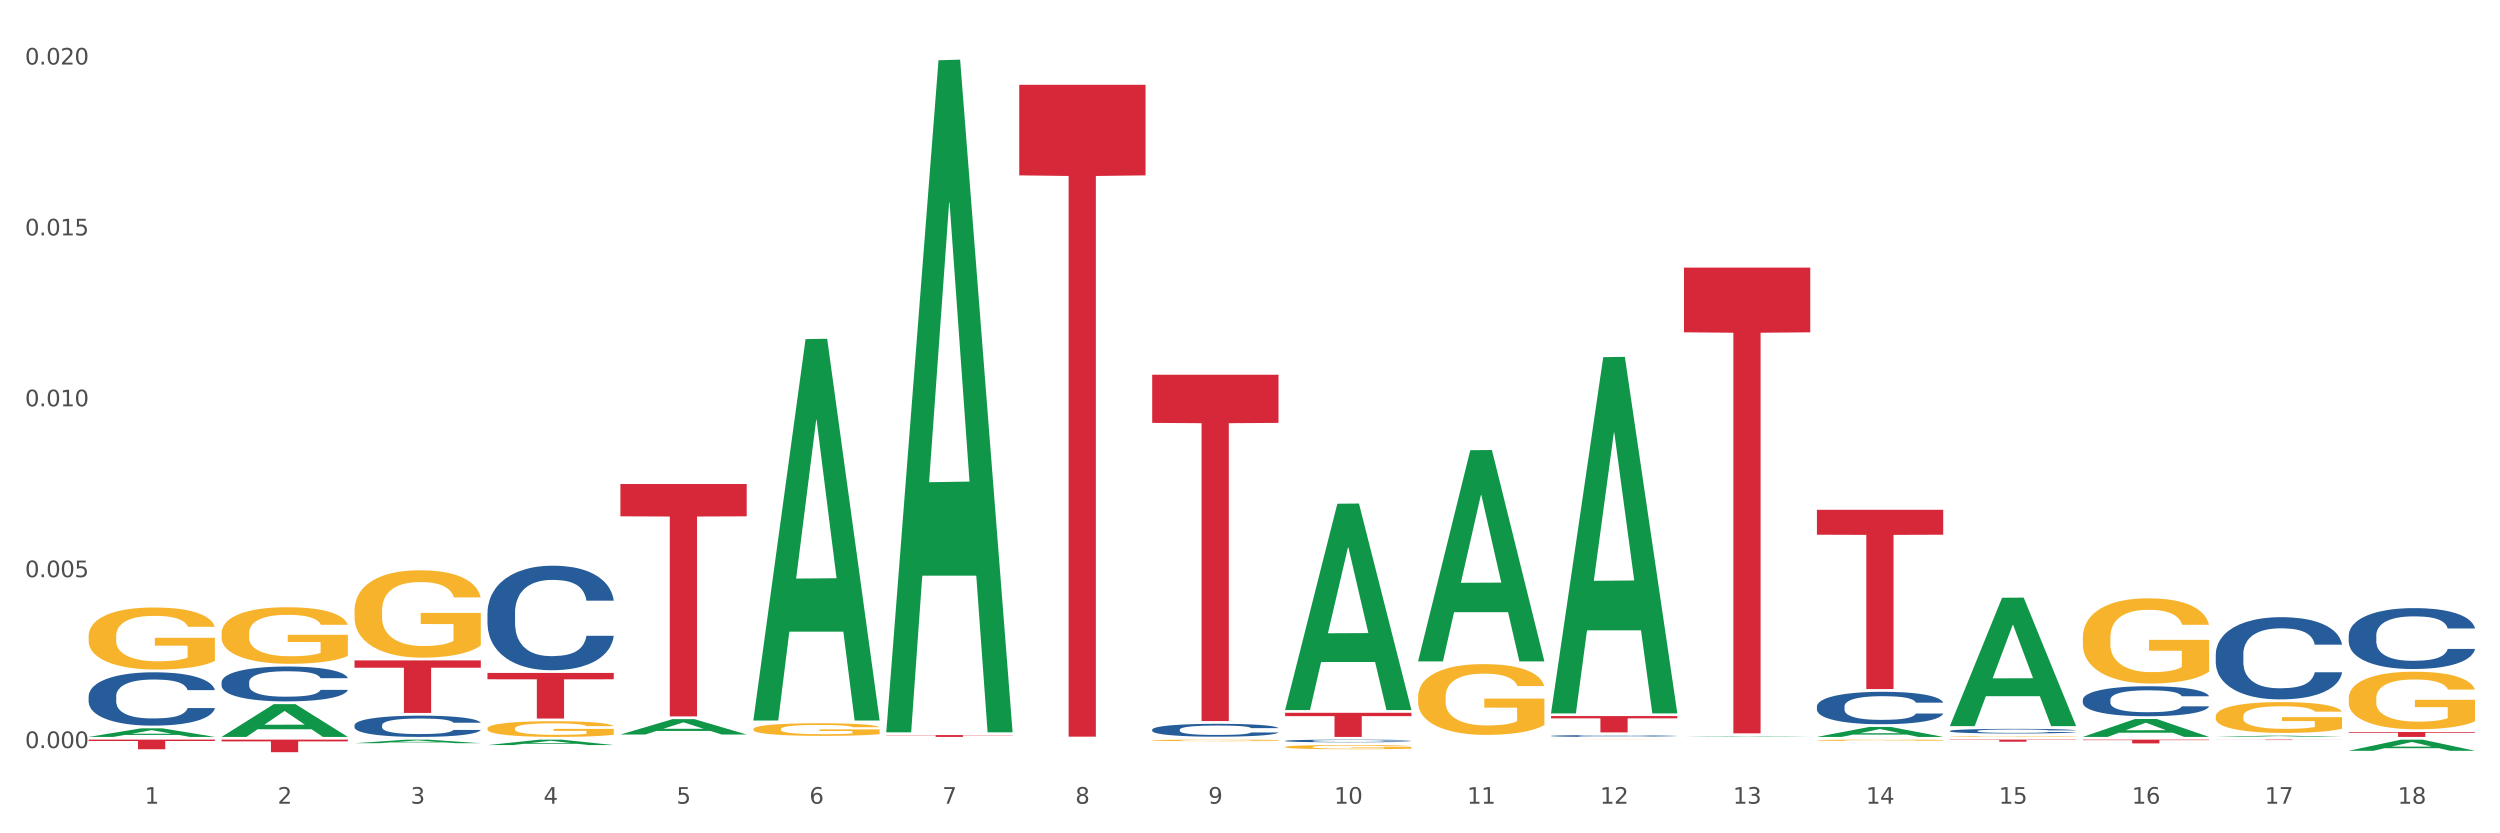 <?xml version="1.0" encoding="utf-8" standalone="no"?>
<!DOCTYPE svg PUBLIC "-//W3C//DTD SVG 1.1//EN"
  "http://www.w3.org/Graphics/SVG/1.1/DTD/svg11.dtd">
<svg xmlns:xlink="http://www.w3.org/1999/xlink" width="1080pt" height="360pt" viewBox="0 0 1080 360" xmlns="http://www.w3.org/2000/svg" version="1.1">
 <rect x="0" y="0" width="1080" height="360" fill="#333333" stroke="none"/>
 <defs>
  <style type="text/css">*{stroke-linejoin: round; stroke-linecap: butt}</style>
 </defs>
 <g id="figure_1">
  <g id="patch_1">
   <path d="M 0 360 
L 1080 360 
L 1080 0 
L 0 0 
z
" style="fill: #ffffff; stroke: #ffffff; stroke-linejoin: miter"/>
  </g>
  <g id="axes_1">
   <g id="matplotlib.axis_1">
    <g id="xtick_1">
     <g id="text_1">
      <!-- 1 -->
      <g style="fill: #4d4d4d" transform="translate(62.51 347.204) scale(0.096 -0.096)">
       <defs>
        <path id="DejaVuSans-31" d="M 794 531 
L 1825 531 
L 1825 4091 
L 703 3866 
L 703 4441 
L 1819 4666 
L 2450 4666 
L 2450 531 
L 3481 531 
L 3481 0 
L 794 0 
L 794 531 
z
" transform="scale(0.016)"/>
       </defs>
       <use xlink:href="#DejaVuSans-31"/>
      </g>
     </g>
    </g>
    <g id="xtick_2">
     <g id="text_2">
      <!-- 2 -->
      <g style="fill: #4d4d4d" transform="translate(119.942 347.204) scale(0.096 -0.096)">
       <defs>
        <path id="DejaVuSans-32" d="M 1228 531 
L 3431 531 
L 3431 0 
L 469 0 
L 469 531 
Q 828 903 1448 1529 
Q 2069 2156 2228 2338 
Q 2531 2678 2651 2914 
Q 2772 3150 2772 3378 
Q 2772 3750 2511 3984 
Q 2250 4219 1831 4219 
Q 1534 4219 1204 4116 
Q 875 4013 500 3803 
L 500 4441 
Q 881 4594 1212 4672 
Q 1544 4750 1819 4750 
Q 2544 4750 2975 4387 
Q 3406 4025 3406 3419 
Q 3406 3131 3298 2873 
Q 3191 2616 2906 2266 
Q 2828 2175 2409 1742 
Q 1991 1309 1228 531 
z
" transform="scale(0.016)"/>
       </defs>
       <use xlink:href="#DejaVuSans-32"/>
      </g>
     </g>
    </g>
    <g id="xtick_3">
     <g id="text_3">
      <!-- 3 -->
      <g style="fill: #4d4d4d" transform="translate(177.375 347.204) scale(0.096 -0.096)">
       <defs>
        <path id="DejaVuSans-33" d="M 2597 2516 
Q 3050 2419 3304 2112 
Q 3559 1806 3559 1356 
Q 3559 666 3084 287 
Q 2609 -91 1734 -91 
Q 1441 -91 1130 -33 
Q 819 25 488 141 
L 488 750 
Q 750 597 1062 519 
Q 1375 441 1716 441 
Q 2309 441 2620 675 
Q 2931 909 2931 1356 
Q 2931 1769 2642 2001 
Q 2353 2234 1838 2234 
L 1294 2234 
L 1294 2753 
L 1863 2753 
Q 2328 2753 2575 2939 
Q 2822 3125 2822 3475 
Q 2822 3834 2567 4026 
Q 2313 4219 1838 4219 
Q 1578 4219 1281 4162 
Q 984 4106 628 3988 
L 628 4550 
Q 988 4650 1302 4700 
Q 1616 4750 1894 4750 
Q 2613 4750 3031 4423 
Q 3450 4097 3450 3541 
Q 3450 3153 3228 2886 
Q 3006 2619 2597 2516 
z
" transform="scale(0.016)"/>
       </defs>
       <use xlink:href="#DejaVuSans-33"/>
      </g>
     </g>
    </g>
    <g id="xtick_4">
     <g id="text_4">
      <!-- 4 -->
      <g style="fill: #4d4d4d" transform="translate(234.808 347.204) scale(0.096 -0.096)">
       <defs>
        <path id="DejaVuSans-34" d="M 2419 4116 
L 825 1625 
L 2419 1625 
L 2419 4116 
z
M 2253 4666 
L 3047 4666 
L 3047 1625 
L 3713 1625 
L 3713 1100 
L 3047 1100 
L 3047 0 
L 2419 0 
L 2419 1100 
L 313 1100 
L 313 1709 
L 2253 4666 
z
" transform="scale(0.016)"/>
       </defs>
       <use xlink:href="#DejaVuSans-34"/>
      </g>
     </g>
    </g>
    <g id="xtick_5">
     <g id="text_5">
      <!-- 5 -->
      <g style="fill: #4d4d4d" transform="translate(292.24 347.204) scale(0.096 -0.096)">
       <defs>
        <path id="DejaVuSans-35" d="M 691 4666 
L 3169 4666 
L 3169 4134 
L 1269 4134 
L 1269 2991 
Q 1406 3038 1543 3061 
Q 1681 3084 1819 3084 
Q 2600 3084 3056 2656 
Q 3513 2228 3513 1497 
Q 3513 744 3044 326 
Q 2575 -91 1722 -91 
Q 1428 -91 1123 -41 
Q 819 9 494 109 
L 494 744 
Q 775 591 1075 516 
Q 1375 441 1709 441 
Q 2250 441 2565 725 
Q 2881 1009 2881 1497 
Q 2881 1984 2565 2268 
Q 2250 2553 1709 2553 
Q 1456 2553 1204 2497 
Q 953 2441 691 2322 
L 691 4666 
z
" transform="scale(0.016)"/>
       </defs>
       <use xlink:href="#DejaVuSans-35"/>
      </g>
     </g>
    </g>
    <g id="xtick_6">
     <g id="text_6">
      <!-- 6 -->
      <g style="fill: #4d4d4d" transform="translate(349.673 347.204) scale(0.096 -0.096)">
       <defs>
        <path id="DejaVuSans-36" d="M 2113 2584 
Q 1688 2584 1439 2293 
Q 1191 2003 1191 1497 
Q 1191 994 1439 701 
Q 1688 409 2113 409 
Q 2538 409 2786 701 
Q 3034 994 3034 1497 
Q 3034 2003 2786 2293 
Q 2538 2584 2113 2584 
z
M 3366 4563 
L 3366 3988 
Q 3128 4100 2886 4159 
Q 2644 4219 2406 4219 
Q 1781 4219 1451 3797 
Q 1122 3375 1075 2522 
Q 1259 2794 1537 2939 
Q 1816 3084 2150 3084 
Q 2853 3084 3261 2657 
Q 3669 2231 3669 1497 
Q 3669 778 3244 343 
Q 2819 -91 2113 -91 
Q 1303 -91 875 529 
Q 447 1150 447 2328 
Q 447 3434 972 4092 
Q 1497 4750 2381 4750 
Q 2619 4750 2861 4703 
Q 3103 4656 3366 4563 
z
" transform="scale(0.016)"/>
       </defs>
       <use xlink:href="#DejaVuSans-36"/>
      </g>
     </g>
    </g>
    <g id="xtick_7">
     <g id="text_7">
      <!-- 7 -->
      <g style="fill: #4d4d4d" transform="translate(407.106 347.204) scale(0.096 -0.096)">
       <defs>
        <path id="DejaVuSans-37" d="M 525 4666 
L 3525 4666 
L 3525 4397 
L 1831 0 
L 1172 0 
L 2766 4134 
L 525 4134 
L 525 4666 
z
" transform="scale(0.016)"/>
       </defs>
       <use xlink:href="#DejaVuSans-37"/>
      </g>
     </g>
    </g>
    <g id="xtick_8">
     <g id="text_8">
      <!-- 8 -->
      <g style="fill: #4d4d4d" transform="translate(464.538 347.204) scale(0.096 -0.096)">
       <defs>
        <path id="DejaVuSans-38" d="M 2034 2216 
Q 1584 2216 1326 1975 
Q 1069 1734 1069 1313 
Q 1069 891 1326 650 
Q 1584 409 2034 409 
Q 2484 409 2743 651 
Q 3003 894 3003 1313 
Q 3003 1734 2745 1975 
Q 2488 2216 2034 2216 
z
M 1403 2484 
Q 997 2584 770 2862 
Q 544 3141 544 3541 
Q 544 4100 942 4425 
Q 1341 4750 2034 4750 
Q 2731 4750 3128 4425 
Q 3525 4100 3525 3541 
Q 3525 3141 3298 2862 
Q 3072 2584 2669 2484 
Q 3125 2378 3379 2068 
Q 3634 1759 3634 1313 
Q 3634 634 3220 271 
Q 2806 -91 2034 -91 
Q 1263 -91 848 271 
Q 434 634 434 1313 
Q 434 1759 690 2068 
Q 947 2378 1403 2484 
z
M 1172 3481 
Q 1172 3119 1398 2916 
Q 1625 2713 2034 2713 
Q 2441 2713 2670 2916 
Q 2900 3119 2900 3481 
Q 2900 3844 2670 4047 
Q 2441 4250 2034 4250 
Q 1625 4250 1398 4047 
Q 1172 3844 1172 3481 
z
" transform="scale(0.016)"/>
       </defs>
       <use xlink:href="#DejaVuSans-38"/>
      </g>
     </g>
    </g>
    <g id="xtick_9">
     <g id="text_9">
      <!-- 9 -->
      <g style="fill: #4d4d4d" transform="translate(521.971 347.204) scale(0.096 -0.096)">
       <defs>
        <path id="DejaVuSans-39" d="M 703 97 
L 703 672 
Q 941 559 1184 500 
Q 1428 441 1663 441 
Q 2288 441 2617 861 
Q 2947 1281 2994 2138 
Q 2813 1869 2534 1725 
Q 2256 1581 1919 1581 
Q 1219 1581 811 2004 
Q 403 2428 403 3163 
Q 403 3881 828 4315 
Q 1253 4750 1959 4750 
Q 2769 4750 3195 4129 
Q 3622 3509 3622 2328 
Q 3622 1225 3098 567 
Q 2575 -91 1691 -91 
Q 1453 -91 1209 -44 
Q 966 3 703 97 
z
M 1959 2075 
Q 2384 2075 2632 2365 
Q 2881 2656 2881 3163 
Q 2881 3666 2632 3958 
Q 2384 4250 1959 4250 
Q 1534 4250 1286 3958 
Q 1038 3666 1038 3163 
Q 1038 2656 1286 2365 
Q 1534 2075 1959 2075 
z
" transform="scale(0.016)"/>
       </defs>
       <use xlink:href="#DejaVuSans-39"/>
      </g>
     </g>
    </g>
    <g id="xtick_10">
     <g id="text_10">
      <!-- 10 -->
      <g style="fill: #4d4d4d" transform="translate(576.35 347.204) scale(0.096 -0.096)">
       <defs>
        <path id="DejaVuSans-30" d="M 2034 4250 
Q 1547 4250 1301 3770 
Q 1056 3291 1056 2328 
Q 1056 1369 1301 889 
Q 1547 409 2034 409 
Q 2525 409 2770 889 
Q 3016 1369 3016 2328 
Q 3016 3291 2770 3770 
Q 2525 4250 2034 4250 
z
M 2034 4750 
Q 2819 4750 3233 4129 
Q 3647 3509 3647 2328 
Q 3647 1150 3233 529 
Q 2819 -91 2034 -91 
Q 1250 -91 836 529 
Q 422 1150 422 2328 
Q 422 3509 836 4129 
Q 1250 4750 2034 4750 
z
" transform="scale(0.016)"/>
       </defs>
       <use xlink:href="#DejaVuSans-31"/>
       <use xlink:href="#DejaVuSans-30" transform="translate(63.623 0)"/>
      </g>
     </g>
    </g>
    <g id="xtick_11">
     <g id="text_11">
      <!-- 11 -->
      <g style="fill: #4d4d4d" transform="translate(633.783 347.204) scale(0.096 -0.096)">
       <use xlink:href="#DejaVuSans-31"/>
       <use xlink:href="#DejaVuSans-31" transform="translate(63.623 0)"/>
      </g>
     </g>
    </g>
    <g id="xtick_12">
     <g id="text_12">
      <!-- 12 -->
      <g style="fill: #4d4d4d" transform="translate(691.215 347.204) scale(0.096 -0.096)">
       <use xlink:href="#DejaVuSans-31"/>
       <use xlink:href="#DejaVuSans-32" transform="translate(63.623 0)"/>
      </g>
     </g>
    </g>
    <g id="xtick_13">
     <g id="text_13">
      <!-- 13 -->
      <g style="fill: #4d4d4d" transform="translate(748.648 347.204) scale(0.096 -0.096)">
       <use xlink:href="#DejaVuSans-31"/>
       <use xlink:href="#DejaVuSans-33" transform="translate(63.623 0)"/>
      </g>
     </g>
    </g>
    <g id="xtick_14">
     <g id="text_14">
      <!-- 14 -->
      <g style="fill: #4d4d4d" transform="translate(806.081 347.204) scale(0.096 -0.096)">
       <use xlink:href="#DejaVuSans-31"/>
       <use xlink:href="#DejaVuSans-34" transform="translate(63.623 0)"/>
      </g>
     </g>
    </g>
    <g id="xtick_15">
     <g id="text_15">
      <!-- 15 -->
      <g style="fill: #4d4d4d" transform="translate(863.513 347.204) scale(0.096 -0.096)">
       <use xlink:href="#DejaVuSans-31"/>
       <use xlink:href="#DejaVuSans-35" transform="translate(63.623 0)"/>
      </g>
     </g>
    </g>
    <g id="xtick_16">
     <g id="text_16">
      <!-- 16 -->
      <g style="fill: #4d4d4d" transform="translate(920.946 347.204) scale(0.096 -0.096)">
       <use xlink:href="#DejaVuSans-31"/>
       <use xlink:href="#DejaVuSans-36" transform="translate(63.623 0)"/>
      </g>
     </g>
    </g>
    <g id="xtick_17">
     <g id="text_17">
      <!-- 17 -->
      <g style="fill: #4d4d4d" transform="translate(978.379 347.204) scale(0.096 -0.096)">
       <use xlink:href="#DejaVuSans-31"/>
       <use xlink:href="#DejaVuSans-37" transform="translate(63.623 0)"/>
      </g>
     </g>
    </g>
    <g id="xtick_18">
     <g id="text_18">
      <!-- 18 -->
      <g style="fill: #4d4d4d" transform="translate(1035.811 347.204) scale(0.096 -0.096)">
       <use xlink:href="#DejaVuSans-31"/>
       <use xlink:href="#DejaVuSans-38" transform="translate(63.623 0)"/>
      </g>
     </g>
    </g>
    <g id="xtick_19"/>
    <g id="xtick_20"/>
    <g id="xtick_21"/>
    <g id="xtick_22"/>
    <g id="xtick_23"/>
    <g id="xtick_24"/>
    <g id="xtick_25"/>
    <g id="xtick_26"/>
    <g id="xtick_27"/>
    <g id="xtick_28"/>
    <g id="xtick_29"/>
    <g id="xtick_30"/>
    <g id="xtick_31"/>
    <g id="xtick_32"/>
    <g id="xtick_33"/>
    <g id="xtick_34"/>
    <g id="xtick_35"/>
   </g>
   <g id="matplotlib.axis_2">
    <g id="ytick_1">
     <g id="text_19">
      <!-- 0.000 -->
      <g style="fill: #4d4d4d" transform="translate(10.8 323.169) scale(0.096 -0.096)">
       <defs>
        <path id="DejaVuSans-2e" d="M 684 794 
L 1344 794 
L 1344 0 
L 684 0 
L 684 794 
z
" transform="scale(0.016)"/>
       </defs>
       <use xlink:href="#DejaVuSans-30"/>
       <use xlink:href="#DejaVuSans-2e" transform="translate(63.623 0)"/>
       <use xlink:href="#DejaVuSans-30" transform="translate(95.41 0)"/>
       <use xlink:href="#DejaVuSans-30" transform="translate(159.033 0)"/>
       <use xlink:href="#DejaVuSans-30" transform="translate(222.656 0)"/>
      </g>
     </g>
    </g>
    <g id="ytick_2">
     <g id="text_20">
      <!-- 0.005 -->
      <g style="fill: #4d4d4d" transform="translate(10.8 249.347) scale(0.096 -0.096)">
       <use xlink:href="#DejaVuSans-30"/>
       <use xlink:href="#DejaVuSans-2e" transform="translate(63.623 0)"/>
       <use xlink:href="#DejaVuSans-30" transform="translate(95.41 0)"/>
       <use xlink:href="#DejaVuSans-30" transform="translate(159.033 0)"/>
       <use xlink:href="#DejaVuSans-35" transform="translate(222.656 0)"/>
      </g>
     </g>
    </g>
    <g id="ytick_3">
     <g id="text_21">
      <!-- 0.010 -->
      <g style="fill: #4d4d4d" transform="translate(10.8 175.525) scale(0.096 -0.096)">
       <use xlink:href="#DejaVuSans-30"/>
       <use xlink:href="#DejaVuSans-2e" transform="translate(63.623 0)"/>
       <use xlink:href="#DejaVuSans-30" transform="translate(95.41 0)"/>
       <use xlink:href="#DejaVuSans-31" transform="translate(159.033 0)"/>
       <use xlink:href="#DejaVuSans-30" transform="translate(222.656 0)"/>
      </g>
     </g>
    </g>
    <g id="ytick_4">
     <g id="text_22">
      <!-- 0.015 -->
      <g style="fill: #4d4d4d" transform="translate(10.8 101.703) scale(0.096 -0.096)">
       <use xlink:href="#DejaVuSans-30"/>
       <use xlink:href="#DejaVuSans-2e" transform="translate(63.623 0)"/>
       <use xlink:href="#DejaVuSans-30" transform="translate(95.41 0)"/>
       <use xlink:href="#DejaVuSans-31" transform="translate(159.033 0)"/>
       <use xlink:href="#DejaVuSans-35" transform="translate(222.656 0)"/>
      </g>
     </g>
    </g>
    <g id="ytick_5">
     <g id="text_23">
      <!-- 0.020 -->
      <g style="fill: #4d4d4d" transform="translate(10.8 27.881) scale(0.096 -0.096)">
       <use xlink:href="#DejaVuSans-30"/>
       <use xlink:href="#DejaVuSans-2e" transform="translate(63.623 0)"/>
       <use xlink:href="#DejaVuSans-30" transform="translate(95.41 0)"/>
       <use xlink:href="#DejaVuSans-32" transform="translate(159.033 0)"/>
       <use xlink:href="#DejaVuSans-30" transform="translate(222.656 0)"/>
      </g>
     </g>
    </g>
    <g id="ytick_6"/>
    <g id="ytick_7"/>
    <g id="ytick_8"/>
    <g id="ytick_9"/>
   </g>
   <g id="PolyCollection_1">
    <path d="M 784.908 318.338 
L 784.964 318.334 
L 807.464 314.046 
L 816.801 314.042 
L 839.469 318.346 
L 828.669 318.346 
L 823.776 317.344 
L 800.545 317.344 
L 800.376 317.36 
L 795.652 318.346 
L 784.908 318.346 
L 784.908 318.338 
L 803.47 316.746 
L 820.851 316.742 
L 812.245 314.959 
L 812.132 314.951 
L 812.02 314.963 
L 803.414 316.742 
L 803.47 316.746 
L 784.908 318.338 
z
" clip-path="url(#p0c05a88009)" style="fill: #109648"/>
    <path d="M 727.475 318.208 
L 727.532 318.208 
L 750.031 317.969 
L 759.368 317.969 
L 782.036 318.208 
L 771.237 318.208 
L 766.343 318.153 
L 743.113 318.153 
L 742.944 318.153 
L 738.219 318.208 
L 727.475 318.208 
L 727.475 318.208 
L 746.037 318.119 
L 763.418 318.119 
L 754.812 318.02 
L 754.7 318.02 
L 754.587 318.02 
L 745.981 318.119 
L 746.037 318.119 
L 727.475 318.208 
z
" clip-path="url(#p0c05a88009)" style="fill: #109648"/>
    <path d="M 899.774 318.332 
L 899.83 318.325 
L 922.329 310.602 
L 931.666 310.595 
L 954.335 318.346 
L 943.535 318.346 
L 938.641 316.541 
L 915.411 316.541 
L 915.242 316.57 
L 910.517 318.346 
L 899.774 318.346 
L 899.774 318.332 
L 918.336 315.464 
L 935.716 315.457 
L 927.11 312.247 
L 926.998 312.233 
L 926.885 312.254 
L 918.279 315.457 
L 918.336 315.464 
L 899.774 318.332 
z
" clip-path="url(#p0c05a88009)" style="fill: #109648"/>
    <path d="M 842.341 313.589 
L 842.397 313.537 
L 864.896 258.218 
L 874.234 258.166 
L 896.902 313.694 
L 886.102 313.694 
L 881.209 300.763 
L 857.978 300.763 
L 857.809 300.972 
L 853.084 313.694 
L 842.341 313.694 
L 842.341 313.589 
L 860.903 293.047 
L 878.284 292.994 
L 869.678 270.001 
L 869.565 269.897 
L 869.453 270.053 
L 860.847 292.994 
L 860.903 293.047 
L 842.341 313.589 
z
" clip-path="url(#p0c05a88009)" style="fill: #109648"/>
    <path d="M 957.206 318.345 
L 957.262 318.345 
L 979.762 317.811 
L 989.099 317.81 
L 1011.767 318.346 
L 1000.968 318.346 
L 996.074 318.222 
L 972.843 318.222 
L 972.675 318.224 
L 967.95 318.346 
L 957.206 318.346 
L 957.206 318.345 
L 975.768 318.147 
L 993.149 318.147 
L 984.543 317.925 
L 984.431 317.924 
L 984.318 317.925 
L 975.712 318.147 
L 975.768 318.147 
L 957.206 318.345 
z
" clip-path="url(#p0c05a88009)" style="fill: #109648"/>
    <path d="M 1014.639 324.323 
L 1014.695 324.318 
L 1037.195 319.526 
L 1046.532 319.521 
L 1069.2 324.332 
L 1058.4 324.332 
L 1053.507 323.211 
L 1030.276 323.211 
L 1030.107 323.23 
L 1025.382 324.332 
L 1014.639 324.332 
L 1014.639 324.323 
L 1033.201 322.543 
L 1050.582 322.539 
L 1041.976 320.547 
L 1041.863 320.538 
L 1041.751 320.551 
L 1033.145 322.539 
L 1033.201 322.543 
L 1014.639 324.323 
z
" clip-path="url(#p0c05a88009)" style="fill: #109648"/>
    <path d="M 153.148 321.069 
L 153.205 321.067 
L 175.704 319.523 
L 185.041 319.521 
L 207.709 321.072 
L 196.91 321.072 
L 192.016 320.711 
L 168.785 320.711 
L 168.617 320.717 
L 163.892 321.072 
L 153.148 321.072 
L 153.148 321.069 
L 171.71 320.495 
L 189.091 320.494 
L 180.485 319.852 
L 180.373 319.849 
L 180.26 319.853 
L 171.654 320.494 
L 171.71 320.495 
L 153.148 321.069 
z
" clip-path="url(#p0c05a88009)" style="fill: #109648"/>
    <path d="M 210.581 321.872 
L 210.637 321.87 
L 233.137 319.524 
L 242.474 319.521 
L 265.142 321.877 
L 254.342 321.877 
L 249.449 321.328 
L 226.218 321.328 
L 226.049 321.337 
L 221.325 321.877 
L 210.581 321.877 
L 210.581 321.872 
L 229.143 321.001 
L 246.524 320.999 
L 237.918 320.023 
L 237.805 320.019 
L 237.693 320.026 
L 229.087 320.999 
L 229.143 321.001 
L 210.581 321.872 
z
" clip-path="url(#p0c05a88009)" style="fill: #109648"/>
    <path d="M 95.716 318.32 
L 95.772 318.307 
L 118.271 304.189 
L 127.609 304.175 
L 150.277 318.346 
L 139.477 318.346 
L 134.583 315.047 
L 111.353 315.047 
L 111.184 315.1 
L 106.459 318.346 
L 95.716 318.346 
L 95.716 318.32 
L 114.278 313.077 
L 131.659 313.064 
L 123.052 307.196 
L 122.94 307.169 
L 122.827 307.209 
L 114.221 313.064 
L 114.278 313.077 
L 95.716 318.32 
z
" clip-path="url(#p0c05a88009)" style="fill: #109648"/>
    <path d="M 38.283 318.339 
L 38.339 318.336 
L 60.839 314.655 
L 70.176 314.652 
L 92.844 318.346 
L 82.044 318.346 
L 77.151 317.486 
L 53.92 317.486 
L 53.751 317.5 
L 49.026 318.346 
L 38.283 318.346 
L 38.283 318.339 
L 56.845 316.973 
L 74.226 316.969 
L 65.62 315.439 
L 65.507 315.432 
L 65.395 315.443 
L 56.789 316.969 
L 56.845 316.973 
L 38.283 318.339 
z
" clip-path="url(#p0c05a88009)" style="fill: #109648"/>
    <path d="M 784.908 319.785 
L 784.973 319.784 
L 784.973 319.766 
L 785.101 319.75 
L 785.746 319.71 
L 786.712 319.678 
L 787.42 319.661 
L 788.129 319.647 
L 788.966 319.633 
L 789.997 319.618 
L 791.865 319.597 
L 793.025 319.586 
L 794.442 319.575 
L 797.018 319.558 
L 798.887 319.549 
L 800.819 319.541 
L 803.976 319.531 
L 806.037 319.527 
L 808.227 319.524 
L 810.868 319.522 
L 812.865 319.521 
L 817.245 319.523 
L 820.982 319.528 
L 822.785 319.531 
L 825.104 319.538 
L 826.328 319.542 
L 828.325 319.55 
L 830.386 319.561 
L 831.804 319.57 
L 833.929 319.588 
L 835.54 319.606 
L 837.021 319.628 
L 837.794 319.643 
L 838.374 319.657 
L 838.889 319.673 
L 839.405 319.698 
L 827.81 319.698 
L 827.359 319.68 
L 826.65 319.663 
L 825.62 319.646 
L 824.718 319.636 
L 823.172 319.623 
L 821.755 319.615 
L 820.273 319.608 
L 818.469 319.603 
L 817.052 319.601 
L 815.055 319.599 
L 811.126 319.599 
L 808.485 319.603 
L 806.681 319.608 
L 805.522 319.613 
L 804.491 319.618 
L 803.331 319.626 
L 801.979 319.637 
L 801.012 319.646 
L 800.046 319.659 
L 799.273 319.671 
L 798.564 319.686 
L 797.985 319.702 
L 797.534 319.718 
L 797.147 319.738 
L 796.825 319.77 
L 796.825 319.842 
L 796.954 319.858 
L 797.276 319.879 
L 797.663 319.895 
L 798.307 319.915 
L 798.887 319.928 
L 799.982 319.946 
L 801.206 319.962 
L 802.172 319.972 
L 803.138 319.98 
L 804.813 319.992 
L 806.681 320.001 
L 808.291 320.007 
L 810.482 320.012 
L 811.963 320.014 
L 813.252 320.015 
L 816.408 320.015 
L 818.663 320.013 
L 821.175 320.01 
L 823.107 320.005 
L 824.718 319.999 
L 826.521 319.99 
L 827.681 319.981 
L 827.681 319.872 
L 813.509 319.872 
L 813.509 319.799 
L 839.469 319.799 
L 839.469 320.012 
L 838.374 320.023 
L 837.15 320.033 
L 835.862 320.042 
L 833.929 320.053 
L 831.61 320.063 
L 829.549 320.07 
L 827.359 320.076 
L 824.782 320.082 
L 821.432 320.087 
L 819.371 320.089 
L 816.794 320.091 
L 813.767 320.092 
L 811.126 320.091 
L 808.549 320.088 
L 805.844 320.083 
L 803.203 320.076 
L 801.206 320.07 
L 799.209 320.061 
L 797.083 320.05 
L 795.408 320.04 
L 794.12 320.031 
L 792.703 320.019 
L 791.157 320.003 
L 789.997 319.989 
L 788.966 319.974 
L 787.871 319.956 
L 787.098 319.94 
L 786.325 319.919 
L 785.874 319.904 
L 785.359 319.881 
L 784.973 319.848 
L 784.908 319.785 
z
" clip-path="url(#p0c05a88009)" style="fill: #f7b32b"/>
    <path d="M 670.043 319.536 
L 670.107 319.536 
L 670.107 319.535 
L 670.236 319.534 
L 670.88 319.532 
L 671.846 319.53 
L 672.555 319.529 
L 673.264 319.528 
L 674.101 319.528 
L 675.132 319.527 
L 677 319.526 
L 678.159 319.525 
L 679.576 319.524 
L 682.153 319.523 
L 684.021 319.523 
L 685.954 319.523 
L 689.11 319.522 
L 691.171 319.522 
L 693.362 319.522 
L 696.003 319.521 
L 698 319.521 
L 702.38 319.522 
L 706.116 319.522 
L 707.92 319.522 
L 710.239 319.522 
L 711.463 319.523 
L 713.46 319.523 
L 715.521 319.524 
L 716.938 319.524 
L 719.064 319.525 
L 720.674 319.526 
L 722.156 319.527 
L 722.929 319.528 
L 723.509 319.529 
L 724.024 319.53 
L 724.539 319.531 
L 712.944 319.531 
L 712.493 319.53 
L 711.785 319.529 
L 710.754 319.528 
L 709.852 319.528 
L 708.306 319.527 
L 706.889 319.527 
L 705.408 319.526 
L 703.604 319.526 
L 702.187 319.526 
L 700.19 319.526 
L 696.26 319.526 
L 693.619 319.526 
L 691.816 319.526 
L 690.656 319.526 
L 689.625 319.527 
L 688.466 319.527 
L 687.113 319.528 
L 686.147 319.528 
L 685.181 319.529 
L 684.408 319.53 
L 683.699 319.53 
L 683.119 319.531 
L 682.668 319.532 
L 682.282 319.533 
L 681.96 319.535 
L 681.96 319.539 
L 682.089 319.54 
L 682.411 319.541 
L 682.797 319.542 
L 683.441 319.543 
L 684.021 319.544 
L 685.116 319.545 
L 686.34 319.546 
L 687.306 319.546 
L 688.273 319.547 
L 689.948 319.547 
L 691.816 319.548 
L 693.426 319.548 
L 695.616 319.548 
L 697.098 319.548 
L 698.386 319.548 
L 701.543 319.548 
L 703.797 319.548 
L 706.309 319.548 
L 708.242 319.548 
L 709.852 319.548 
L 711.656 319.547 
L 712.816 319.547 
L 712.816 319.541 
L 698.644 319.541 
L 698.644 319.537 
L 724.604 319.537 
L 724.604 319.548 
L 723.509 319.549 
L 722.285 319.549 
L 720.996 319.55 
L 719.064 319.55 
L 716.745 319.551 
L 714.684 319.551 
L 712.493 319.552 
L 709.917 319.552 
L 706.567 319.552 
L 704.506 319.553 
L 701.929 319.553 
L 698.901 319.553 
L 696.26 319.553 
L 693.684 319.552 
L 690.978 319.552 
L 688.337 319.552 
L 686.34 319.551 
L 684.343 319.551 
L 682.218 319.55 
L 680.543 319.55 
L 679.254 319.549 
L 677.837 319.549 
L 676.291 319.548 
L 675.132 319.547 
L 674.101 319.546 
L 673.006 319.545 
L 672.233 319.544 
L 671.46 319.543 
L 671.009 319.542 
L 670.494 319.541 
L 670.107 319.539 
L 670.043 319.536 
z
" clip-path="url(#p0c05a88009)" style="fill: #f7b32b"/>
    <path d="M 612.61 301.028 
L 612.674 301 
L 612.674 299.995 
L 612.803 299.129 
L 613.447 297.035 
L 614.414 295.304 
L 615.122 294.382 
L 615.831 293.628 
L 616.668 292.874 
L 617.699 292.092 
L 619.567 290.947 
L 620.727 290.361 
L 622.144 289.747 
L 624.72 288.853 
L 626.588 288.351 
L 628.521 287.932 
L 631.677 287.429 
L 633.739 287.206 
L 635.929 287.038 
L 638.57 286.926 
L 640.567 286.898 
L 644.947 286.982 
L 648.683 287.234 
L 650.487 287.429 
L 652.806 287.764 
L 654.03 287.988 
L 656.027 288.434 
L 658.088 289.021 
L 659.505 289.523 
L 661.631 290.473 
L 663.242 291.422 
L 664.723 292.595 
L 665.496 293.405 
L 666.076 294.159 
L 666.591 295.024 
L 667.107 296.393 
L 655.512 296.393 
L 655.061 295.415 
L 654.352 294.494 
L 653.321 293.6 
L 652.42 293.042 
L 650.874 292.344 
L 649.456 291.897 
L 647.975 291.562 
L 646.171 291.283 
L 644.754 291.143 
L 642.757 291.031 
L 638.828 291.059 
L 636.187 291.283 
L 634.383 291.562 
L 633.223 291.813 
L 632.193 292.092 
L 631.033 292.483 
L 629.68 293.07 
L 628.714 293.6 
L 627.748 294.27 
L 626.975 294.941 
L 626.266 295.723 
L 625.687 296.56 
L 625.236 297.426 
L 624.849 298.487 
L 624.527 300.246 
L 624.527 304.072 
L 624.656 304.938 
L 624.978 306.082 
L 625.365 306.948 
L 626.009 307.981 
L 626.588 308.679 
L 627.684 309.685 
L 628.907 310.522 
L 629.874 311.053 
L 630.84 311.5 
L 632.515 312.114 
L 634.383 312.617 
L 635.993 312.924 
L 638.184 313.203 
L 639.665 313.315 
L 640.953 313.371 
L 644.11 313.371 
L 646.364 313.287 
L 648.877 313.091 
L 650.809 312.84 
L 652.42 312.533 
L 654.223 312.03 
L 655.383 311.556 
L 655.383 305.719 
L 641.211 305.692 
L 641.211 301.81 
L 667.171 301.81 
L 667.171 313.203 
L 666.076 313.79 
L 664.852 314.32 
L 663.564 314.795 
L 661.631 315.381 
L 659.312 315.94 
L 657.251 316.331 
L 655.061 316.666 
L 652.484 316.973 
L 649.134 317.252 
L 647.073 317.364 
L 644.496 317.448 
L 641.469 317.476 
L 638.828 317.42 
L 636.251 317.28 
L 633.545 317.029 
L 630.904 316.666 
L 628.907 316.303 
L 626.911 315.856 
L 624.785 315.27 
L 623.11 314.711 
L 621.822 314.208 
L 620.404 313.566 
L 618.858 312.728 
L 617.699 311.974 
L 616.668 311.193 
L 615.573 310.187 
L 614.8 309.322 
L 614.027 308.233 
L 613.576 307.423 
L 613.061 306.166 
L 612.674 304.407 
L 612.61 301.028 
z
" clip-path="url(#p0c05a88009)" style="fill: #f7b32b"/>
    <path d="M 555.177 322.694 
L 555.242 322.692 
L 555.242 322.632 
L 555.371 322.58 
L 556.015 322.455 
L 556.981 322.352 
L 557.69 322.297 
L 558.398 322.252 
L 559.236 322.207 
L 560.266 322.16 
L 562.134 322.091 
L 563.294 322.056 
L 564.711 322.02 
L 567.288 321.966 
L 569.156 321.936 
L 571.088 321.911 
L 574.245 321.881 
L 576.306 321.868 
L 578.496 321.858 
L 581.137 321.851 
L 583.134 321.849 
L 587.515 321.854 
L 591.251 321.87 
L 593.054 321.881 
L 595.373 321.901 
L 596.597 321.915 
L 598.594 321.941 
L 600.656 321.976 
L 602.073 322.006 
L 604.199 322.063 
L 605.809 322.12 
L 607.291 322.19 
L 608.064 322.238 
L 608.643 322.283 
L 609.159 322.335 
L 609.674 322.417 
L 598.079 322.417 
L 597.628 322.358 
L 596.919 322.303 
L 595.889 322.25 
L 594.987 322.217 
L 593.441 322.175 
L 592.024 322.148 
L 590.542 322.128 
L 588.738 322.111 
L 587.321 322.103 
L 585.324 322.096 
L 581.395 322.098 
L 578.754 322.111 
L 576.95 322.128 
L 575.791 322.143 
L 574.76 322.16 
L 573.601 322.183 
L 572.248 322.218 
L 571.282 322.25 
L 570.315 322.29 
L 569.542 322.33 
L 568.834 322.377 
L 568.254 322.427 
L 567.803 322.479 
L 567.417 322.542 
L 567.094 322.647 
L 567.094 322.876 
L 567.223 322.928 
L 567.545 322.996 
L 567.932 323.048 
L 568.576 323.109 
L 569.156 323.151 
L 570.251 323.211 
L 571.475 323.261 
L 572.441 323.293 
L 573.407 323.32 
L 575.082 323.356 
L 576.95 323.386 
L 578.561 323.405 
L 580.751 323.422 
L 582.232 323.428 
L 583.521 323.432 
L 586.677 323.432 
L 588.932 323.427 
L 591.444 323.415 
L 593.377 323.4 
L 594.987 323.381 
L 596.791 323.351 
L 597.95 323.323 
L 597.95 322.974 
L 583.778 322.973 
L 583.778 322.741 
L 609.738 322.741 
L 609.738 323.422 
L 608.643 323.457 
L 607.419 323.488 
L 606.131 323.517 
L 604.199 323.552 
L 601.88 323.585 
L 599.818 323.608 
L 597.628 323.628 
L 595.051 323.647 
L 591.702 323.664 
L 589.64 323.67 
L 587.064 323.675 
L 584.036 323.677 
L 581.395 323.674 
L 578.818 323.665 
L 576.113 323.65 
L 573.472 323.628 
L 571.475 323.607 
L 569.478 323.58 
L 567.352 323.545 
L 565.677 323.512 
L 564.389 323.482 
L 562.972 323.443 
L 561.426 323.393 
L 560.266 323.348 
L 559.236 323.301 
L 558.14 323.241 
L 557.367 323.19 
L 556.594 323.124 
L 556.144 323.076 
L 555.628 323.001 
L 555.242 322.896 
L 555.177 322.694 
z
" clip-path="url(#p0c05a88009)" style="fill: #f7b32b"/>
    <path d="M 497.745 319.829 
L 497.809 319.829 
L 497.809 319.807 
L 497.938 319.788 
L 498.582 319.742 
L 499.548 319.705 
L 500.257 319.685 
L 500.965 319.668 
L 501.803 319.652 
L 502.834 319.635 
L 504.702 319.61 
L 505.861 319.597 
L 507.278 319.584 
L 509.855 319.564 
L 511.723 319.553 
L 513.656 319.544 
L 516.812 319.533 
L 518.873 319.528 
L 521.064 319.525 
L 523.705 319.522 
L 525.702 319.521 
L 530.082 319.523 
L 533.818 319.529 
L 535.622 319.533 
L 537.941 319.54 
L 539.165 319.545 
L 541.162 319.555 
L 543.223 319.568 
L 544.64 319.579 
L 546.766 319.599 
L 548.376 319.62 
L 549.858 319.646 
L 550.631 319.663 
L 551.211 319.68 
L 551.726 319.699 
L 552.241 319.728 
L 540.646 319.728 
L 540.195 319.707 
L 539.487 319.687 
L 538.456 319.668 
L 537.554 319.655 
L 536.008 319.64 
L 534.591 319.63 
L 533.109 319.623 
L 531.306 319.617 
L 529.889 319.614 
L 527.892 319.612 
L 523.962 319.612 
L 521.321 319.617 
L 519.518 319.623 
L 518.358 319.629 
L 517.327 319.635 
L 516.168 319.643 
L 514.815 319.656 
L 513.849 319.668 
L 512.883 319.682 
L 512.11 319.697 
L 511.401 319.714 
L 510.821 319.732 
L 510.37 319.751 
L 509.984 319.774 
L 509.662 319.812 
L 509.662 319.896 
L 509.791 319.915 
L 510.113 319.94 
L 510.499 319.959 
L 511.143 319.981 
L 511.723 319.996 
L 512.818 320.018 
L 514.042 320.036 
L 515.008 320.048 
L 515.975 320.058 
L 517.649 320.071 
L 519.518 320.082 
L 521.128 320.089 
L 523.318 320.095 
L 524.8 320.097 
L 526.088 320.099 
L 529.244 320.099 
L 531.499 320.097 
L 534.011 320.092 
L 535.944 320.087 
L 537.554 320.08 
L 539.358 320.069 
L 540.517 320.059 
L 540.517 319.932 
L 526.346 319.931 
L 526.346 319.847 
L 552.306 319.847 
L 552.306 320.095 
L 551.211 320.108 
L 549.987 320.119 
L 548.698 320.13 
L 546.766 320.142 
L 544.447 320.155 
L 542.385 320.163 
L 540.195 320.17 
L 537.619 320.177 
L 534.269 320.183 
L 532.208 320.186 
L 529.631 320.187 
L 526.603 320.188 
L 523.962 320.187 
L 521.386 320.184 
L 518.68 320.178 
L 516.039 320.17 
L 514.042 320.162 
L 512.045 320.153 
L 509.919 320.14 
L 508.245 320.128 
L 506.956 320.117 
L 505.539 320.103 
L 503.993 320.085 
L 502.834 320.068 
L 501.803 320.051 
L 500.708 320.029 
L 499.935 320.01 
L 499.162 319.987 
L 498.711 319.969 
L 498.196 319.941 
L 497.809 319.903 
L 497.745 319.829 
z
" clip-path="url(#p0c05a88009)" style="fill: #f7b32b"/>
    <path d="M 325.447 314.966 
L 325.511 314.961 
L 325.511 314.782 
L 325.64 314.627 
L 326.284 314.254 
L 327.25 313.946 
L 327.959 313.782 
L 328.667 313.647 
L 329.505 313.513 
L 330.535 313.374 
L 332.404 313.17 
L 333.563 313.065 
L 334.98 312.956 
L 337.557 312.797 
L 339.425 312.707 
L 341.357 312.633 
L 344.514 312.543 
L 346.575 312.503 
L 348.765 312.473 
L 351.406 312.453 
L 353.403 312.448 
L 357.784 312.463 
L 361.52 312.508 
L 363.324 312.543 
L 365.643 312.603 
L 366.867 312.642 
L 368.863 312.722 
L 370.925 312.827 
L 372.342 312.916 
L 374.468 313.085 
L 376.078 313.254 
L 377.56 313.463 
L 378.333 313.608 
L 378.912 313.742 
L 379.428 313.896 
L 379.943 314.14 
L 368.348 314.14 
L 367.897 313.966 
L 367.189 313.802 
L 366.158 313.642 
L 365.256 313.543 
L 363.71 313.419 
L 362.293 313.339 
L 360.811 313.279 
L 359.008 313.229 
L 357.591 313.205 
L 355.594 313.185 
L 351.664 313.19 
L 349.023 313.229 
L 347.219 313.279 
L 346.06 313.324 
L 345.029 313.374 
L 343.87 313.443 
L 342.517 313.548 
L 341.551 313.642 
L 340.584 313.762 
L 339.811 313.881 
L 339.103 314.02 
L 338.523 314.17 
L 338.072 314.324 
L 337.686 314.513 
L 337.364 314.826 
L 337.364 315.508 
L 337.492 315.662 
L 337.815 315.866 
L 338.201 316.02 
L 338.845 316.204 
L 339.425 316.329 
L 340.52 316.508 
L 341.744 316.657 
L 342.71 316.752 
L 343.676 316.831 
L 345.351 316.941 
L 347.219 317.03 
L 348.83 317.085 
L 351.02 317.135 
L 352.502 317.155 
L 353.79 317.165 
L 356.946 317.165 
L 359.201 317.15 
L 361.713 317.115 
L 363.646 317.07 
L 365.256 317.015 
L 367.06 316.926 
L 368.219 316.841 
L 368.219 315.801 
L 354.048 315.796 
L 354.048 315.105 
L 380.008 315.105 
L 380.008 317.135 
L 378.912 317.239 
L 377.689 317.334 
L 376.4 317.418 
L 374.468 317.523 
L 372.149 317.622 
L 370.087 317.692 
L 367.897 317.752 
L 365.321 317.806 
L 361.971 317.856 
L 359.91 317.876 
L 357.333 317.891 
L 354.305 317.896 
L 351.664 317.886 
L 349.087 317.861 
L 346.382 317.816 
L 343.741 317.752 
L 341.744 317.687 
L 339.747 317.607 
L 337.621 317.503 
L 335.946 317.403 
L 334.658 317.314 
L 333.241 317.199 
L 331.695 317.05 
L 330.535 316.916 
L 329.505 316.776 
L 328.41 316.597 
L 327.637 316.443 
L 326.864 316.249 
L 326.413 316.105 
L 325.897 315.881 
L 325.511 315.568 
L 325.447 314.966 
z
" clip-path="url(#p0c05a88009)" style="fill: #f7b32b"/>
    <path d="M 325.447 310.964 
L 325.503 310.809 
L 348.002 146.499 
L 357.339 146.344 
L 380.008 311.273 
L 369.208 311.273 
L 364.314 272.867 
L 341.084 272.867 
L 340.915 273.487 
L 336.19 311.273 
L 325.447 311.273 
L 325.447 310.964 
L 344.009 249.948 
L 361.389 249.793 
L 352.783 181.498 
L 352.671 181.188 
L 352.558 181.653 
L 343.952 249.793 
L 344.009 249.948 
L 325.447 310.964 
z
" clip-path="url(#p0c05a88009)" style="fill: #109648"/>
    <path d="M 268.014 317.305 
L 268.07 317.299 
L 290.569 310.663 
L 299.907 310.656 
L 322.575 317.317 
L 311.775 317.317 
L 306.882 315.766 
L 283.651 315.766 
L 283.482 315.791 
L 278.757 317.317 
L 268.014 317.317 
L 268.014 317.305 
L 286.576 314.841 
L 303.957 314.834 
L 295.351 312.076 
L 295.238 312.064 
L 295.126 312.082 
L 286.52 314.834 
L 286.576 314.841 
L 268.014 317.305 
z
" clip-path="url(#p0c05a88009)" style="fill: #109648"/>
    <path d="M 555.177 306.581 
L 555.234 306.497 
L 577.733 217.608 
L 587.07 217.525 
L 609.738 306.748 
L 598.939 306.748 
L 594.045 285.971 
L 570.814 285.971 
L 570.646 286.306 
L 565.921 306.748 
L 555.177 306.748 
L 555.177 306.581 
L 573.739 273.572 
L 591.12 273.488 
L 582.514 236.542 
L 582.402 236.375 
L 582.289 236.626 
L 573.683 273.488 
L 573.739 273.572 
L 555.177 306.581 
z
" clip-path="url(#p0c05a88009)" style="fill: #109648"/>
    <path d="M 382.879 315.829 
L 382.935 315.556 
L 405.435 26.032 
L 414.772 25.759 
L 437.44 316.374 
L 426.641 316.374 
L 421.747 248.701 
L 398.516 248.701 
L 398.348 249.792 
L 393.623 316.374 
L 382.879 316.374 
L 382.879 315.829 
L 401.441 208.315 
L 418.822 208.042 
L 410.216 87.703 
L 410.103 87.157 
L 409.991 87.976 
L 401.385 208.042 
L 401.441 208.315 
L 382.879 315.829 
z
" clip-path="url(#p0c05a88009)" style="fill: #109648"/>
    <path d="M 842.341 318.184 
L 842.405 318.184 
L 842.405 318.174 
L 842.534 318.165 
L 843.178 318.145 
L 844.144 318.127 
L 844.853 318.118 
L 845.562 318.111 
L 846.399 318.104 
L 847.43 318.096 
L 849.298 318.084 
L 850.457 318.079 
L 851.875 318.073 
L 854.451 318.064 
L 856.319 318.059 
L 858.252 318.055 
L 861.408 318.05 
L 863.47 318.048 
L 865.66 318.046 
L 868.301 318.045 
L 870.298 318.044 
L 874.678 318.045 
L 878.414 318.048 
L 880.218 318.05 
L 882.537 318.053 
L 883.761 318.055 
L 885.758 318.06 
L 887.819 318.065 
L 889.236 318.07 
L 891.362 318.08 
L 892.972 318.089 
L 894.454 318.101 
L 895.227 318.109 
L 895.807 318.116 
L 896.322 318.125 
L 896.837 318.138 
L 885.242 318.138 
L 884.792 318.129 
L 884.083 318.119 
L 883.052 318.111 
L 882.15 318.105 
L 880.604 318.098 
L 879.187 318.094 
L 877.706 318.091 
L 875.902 318.088 
L 874.485 318.086 
L 872.488 318.085 
L 868.558 318.086 
L 865.917 318.088 
L 864.114 318.091 
L 862.954 318.093 
L 861.924 318.096 
L 860.764 318.1 
L 859.411 318.105 
L 858.445 318.111 
L 857.479 318.117 
L 856.706 318.124 
L 855.997 318.132 
L 855.417 318.14 
L 854.967 318.148 
L 854.58 318.159 
L 854.258 318.176 
L 854.258 318.214 
L 854.387 318.223 
L 854.709 318.234 
L 855.095 318.242 
L 855.74 318.253 
L 856.319 318.26 
L 857.414 318.269 
L 858.638 318.278 
L 859.605 318.283 
L 860.571 318.287 
L 862.246 318.293 
L 864.114 318.298 
L 865.724 318.301 
L 867.914 318.304 
L 869.396 318.305 
L 870.684 318.306 
L 873.841 318.306 
L 876.095 318.305 
L 878.608 318.303 
L 880.54 318.301 
L 882.15 318.298 
L 883.954 318.293 
L 885.114 318.288 
L 885.114 318.23 
L 870.942 318.23 
L 870.942 318.192 
L 896.902 318.192 
L 896.902 318.304 
L 895.807 318.31 
L 894.583 318.315 
L 893.295 318.32 
L 891.362 318.326 
L 889.043 318.331 
L 886.982 318.335 
L 884.792 318.338 
L 882.215 318.341 
L 878.865 318.344 
L 876.804 318.345 
L 874.227 318.346 
L 871.2 318.346 
L 868.558 318.346 
L 865.982 318.344 
L 863.276 318.342 
L 860.635 318.338 
L 858.638 318.335 
L 856.641 318.33 
L 854.516 318.325 
L 852.841 318.319 
L 851.552 318.314 
L 850.135 318.308 
L 848.589 318.3 
L 847.43 318.292 
L 846.399 318.284 
L 845.304 318.274 
L 844.531 318.266 
L 843.758 318.255 
L 843.307 318.247 
L 842.792 318.235 
L 842.405 318.217 
L 842.341 318.184 
z
" clip-path="url(#p0c05a88009)" style="fill: #f7b32b"/>
    <path d="M 899.774 275.487 
L 899.838 275.454 
L 899.838 274.243 
L 899.967 273.201 
L 900.611 270.68 
L 901.577 268.596 
L 902.286 267.487 
L 902.994 266.579 
L 903.832 265.671 
L 904.862 264.73 
L 906.731 263.352 
L 907.89 262.646 
L 909.307 261.906 
L 911.884 260.83 
L 913.752 260.225 
L 915.684 259.721 
L 918.841 259.116 
L 920.902 258.847 
L 923.092 258.645 
L 925.734 258.511 
L 927.73 258.477 
L 932.111 258.578 
L 935.847 258.881 
L 937.651 259.116 
L 939.97 259.519 
L 941.194 259.788 
L 943.19 260.326 
L 945.252 261.032 
L 946.669 261.637 
L 948.795 262.78 
L 950.405 263.923 
L 951.887 265.335 
L 952.66 266.31 
L 953.24 267.218 
L 953.755 268.26 
L 954.27 269.907 
L 942.675 269.907 
L 942.224 268.73 
L 941.516 267.621 
L 940.485 266.545 
L 939.583 265.873 
L 938.037 265.033 
L 936.62 264.495 
L 935.138 264.091 
L 933.335 263.755 
L 931.918 263.587 
L 929.921 263.453 
L 925.991 263.486 
L 923.35 263.755 
L 921.546 264.091 
L 920.387 264.394 
L 919.356 264.73 
L 918.197 265.201 
L 916.844 265.907 
L 915.878 266.545 
L 914.911 267.352 
L 914.138 268.159 
L 913.43 269.1 
L 912.85 270.109 
L 912.399 271.151 
L 912.013 272.428 
L 911.691 274.546 
L 911.691 279.151 
L 911.819 280.194 
L 912.142 281.572 
L 912.528 282.614 
L 913.172 283.858 
L 913.752 284.698 
L 914.847 285.908 
L 916.071 286.917 
L 917.037 287.556 
L 918.003 288.093 
L 919.678 288.833 
L 921.546 289.438 
L 923.157 289.808 
L 925.347 290.144 
L 926.829 290.279 
L 928.117 290.346 
L 931.273 290.346 
L 933.528 290.245 
L 936.04 290.01 
L 937.973 289.707 
L 939.583 289.337 
L 941.387 288.732 
L 942.546 288.161 
L 942.546 281.135 
L 928.375 281.101 
L 928.375 276.429 
L 954.335 276.429 
L 954.335 290.144 
L 953.24 290.85 
L 952.016 291.489 
L 950.727 292.06 
L 948.795 292.766 
L 946.476 293.438 
L 944.414 293.909 
L 942.224 294.313 
L 939.648 294.682 
L 936.298 295.018 
L 934.237 295.153 
L 931.66 295.254 
L 928.632 295.287 
L 925.991 295.22 
L 923.415 295.052 
L 920.709 294.75 
L 918.068 294.313 
L 916.071 293.875 
L 914.074 293.338 
L 911.948 292.632 
L 910.273 291.959 
L 908.985 291.354 
L 907.568 290.581 
L 906.022 289.573 
L 904.862 288.665 
L 903.832 287.724 
L 902.737 286.513 
L 901.964 285.471 
L 901.191 284.16 
L 900.74 283.185 
L 900.224 281.673 
L 899.838 279.555 
L 899.774 275.487 
z
" clip-path="url(#p0c05a88009)" style="fill: #f7b32b"/>
    <path d="M 784.908 305.152 
L 784.973 305.14 
L 784.973 304.781 
L 785.166 304.295 
L 785.876 303.4 
L 786.778 302.722 
L 788.326 301.929 
L 789.165 301.596 
L 790.261 301.225 
L 792.518 300.624 
L 795.098 300.112 
L 796.904 299.83 
L 798.258 299.651 
L 801.289 299.332 
L 803.031 299.191 
L 804.836 299.076 
L 806.384 298.999 
L 808.964 298.909 
L 811.028 298.871 
L 813.414 298.858 
L 815.413 298.871 
L 818.058 298.922 
L 821.927 299.076 
L 823.41 299.165 
L 825.41 299.319 
L 827.473 299.523 
L 829.15 299.728 
L 831.085 300.022 
L 833.084 300.406 
L 835.019 300.892 
L 836.374 301.34 
L 837.47 301.813 
L 838.437 302.389 
L 839.147 303.016 
L 839.469 303.54 
L 827.667 303.54 
L 827.345 303.067 
L 826.7 302.555 
L 826.055 302.21 
L 825.345 301.929 
L 824.249 301.609 
L 823.281 301.404 
L 821.669 301.161 
L 820.186 301.007 
L 818.96 300.918 
L 817.477 300.841 
L 814.317 300.764 
L 812.06 300.764 
L 810.641 300.79 
L 808.9 300.854 
L 807.416 300.943 
L 805.675 301.097 
L 804.321 301.263 
L 802.966 301.481 
L 802.192 301.634 
L 801.031 301.916 
L 800.257 302.146 
L 799.226 302.543 
L 798.645 302.824 
L 797.613 303.553 
L 797.162 304.091 
L 796.968 304.462 
L 796.839 304.871 
L 796.839 306.867 
L 797.226 307.762 
L 797.549 308.146 
L 798.065 308.581 
L 799.032 309.144 
L 800.451 309.694 
L 801.934 310.091 
L 803.16 310.334 
L 804.321 310.513 
L 805.481 310.653 
L 806.9 310.781 
L 808.061 310.858 
L 809.802 310.935 
L 811.866 310.973 
L 813.479 310.973 
L 816.768 310.909 
L 818.251 310.845 
L 819.67 310.756 
L 821.218 310.615 
L 822.443 310.462 
L 823.152 310.346 
L 824.313 310.103 
L 825.216 309.848 
L 825.99 309.553 
L 826.506 309.297 
L 827.087 308.914 
L 827.538 308.479 
L 827.667 308.248 
L 839.469 308.248 
L 839.211 308.709 
L 838.76 309.157 
L 837.857 309.758 
L 837.147 310.103 
L 836.051 310.526 
L 834.89 310.884 
L 833.278 311.28 
L 831.795 311.575 
L 830.247 311.83 
L 828.57 312.061 
L 825.539 312.381 
L 824.442 312.47 
L 822.121 312.624 
L 820.315 312.713 
L 817.671 312.803 
L 814.962 312.854 
L 812.124 312.867 
L 809.609 312.841 
L 806.836 312.764 
L 805.094 312.688 
L 803.16 312.572 
L 800.902 312.393 
L 798.774 312.176 
L 796.775 311.92 
L 794.905 311.626 
L 793.163 311.293 
L 790.906 310.743 
L 789.229 310.206 
L 788.004 309.707 
L 787.165 309.285 
L 786.327 308.747 
L 785.876 308.376 
L 785.166 307.481 
L 784.908 306.649 
L 784.908 305.152 
z
" clip-path="url(#p0c05a88009)" style="fill: #255c99"/>
    <path d="M 670.043 317.913 
L 670.107 317.912 
L 670.107 317.892 
L 670.301 317.864 
L 671.01 317.814 
L 671.913 317.776 
L 673.461 317.731 
L 674.299 317.713 
L 675.396 317.692 
L 677.653 317.658 
L 680.233 317.629 
L 682.038 317.613 
L 683.393 317.603 
L 686.424 317.585 
L 688.165 317.577 
L 689.971 317.571 
L 691.519 317.566 
L 694.099 317.561 
L 696.162 317.559 
L 698.549 317.559 
L 700.548 317.559 
L 703.192 317.562 
L 707.062 317.571 
L 708.545 317.576 
L 710.544 317.584 
L 712.608 317.596 
L 714.285 317.607 
L 716.22 317.624 
L 718.219 317.646 
L 720.154 317.673 
L 721.508 317.698 
L 722.605 317.725 
L 723.572 317.757 
L 724.281 317.792 
L 724.604 317.822 
L 712.802 317.822 
L 712.479 317.795 
L 711.834 317.766 
L 711.189 317.747 
L 710.48 317.731 
L 709.383 317.713 
L 708.416 317.702 
L 706.804 317.688 
L 705.32 317.679 
L 704.095 317.674 
L 702.612 317.67 
L 699.452 317.666 
L 697.194 317.666 
L 695.775 317.667 
L 694.034 317.671 
L 692.551 317.676 
L 690.809 317.684 
L 689.455 317.694 
L 688.101 317.706 
L 687.327 317.715 
L 686.166 317.731 
L 685.392 317.743 
L 684.36 317.766 
L 683.78 317.782 
L 682.748 317.823 
L 682.296 317.853 
L 682.103 317.874 
L 681.974 317.897 
L 681.974 318.009 
L 682.361 318.059 
L 682.683 318.081 
L 683.199 318.105 
L 684.167 318.137 
L 685.586 318.168 
L 687.069 318.19 
L 688.294 318.204 
L 689.455 318.214 
L 690.616 318.222 
L 692.035 318.229 
L 693.196 318.233 
L 694.937 318.238 
L 697.001 318.24 
L 698.613 318.24 
L 701.902 318.236 
L 703.386 318.233 
L 704.804 318.228 
L 706.352 318.22 
L 707.578 318.211 
L 708.287 318.205 
L 709.448 318.191 
L 710.351 318.177 
L 711.125 318.16 
L 711.641 318.146 
L 712.221 318.124 
L 712.673 318.1 
L 712.802 318.087 
L 724.604 318.087 
L 724.346 318.113 
L 723.894 318.138 
L 722.991 318.172 
L 722.282 318.191 
L 721.186 318.215 
L 720.025 318.235 
L 718.412 318.257 
L 716.929 318.274 
L 715.381 318.288 
L 713.704 318.301 
L 710.673 318.319 
L 709.577 318.324 
L 707.255 318.333 
L 705.449 318.338 
L 702.805 318.343 
L 700.096 318.346 
L 697.259 318.346 
L 694.744 318.345 
L 691.97 318.341 
L 690.229 318.336 
L 688.294 318.33 
L 686.037 318.32 
L 683.909 318.308 
L 681.909 318.293 
L 680.039 318.277 
L 678.298 318.258 
L 676.041 318.227 
L 674.364 318.197 
L 673.138 318.169 
L 672.3 318.145 
L 671.462 318.115 
L 671.01 318.094 
L 670.301 318.043 
L 670.043 317.997 
L 670.043 317.913 
z
" clip-path="url(#p0c05a88009)" style="fill: #255c99"/>
    <path d="M 957.206 282.577 
L 957.271 282.544 
L 957.271 281.636 
L 957.464 280.404 
L 958.174 278.133 
L 959.077 276.415 
L 960.624 274.404 
L 961.463 273.56 
L 962.559 272.62 
L 964.816 271.095 
L 967.396 269.798 
L 969.202 269.085 
L 970.556 268.63 
L 973.587 267.82 
L 975.329 267.463 
L 977.135 267.171 
L 978.682 266.976 
L 981.262 266.749 
L 983.326 266.652 
L 985.712 266.62 
L 987.711 266.652 
L 990.356 266.782 
L 994.225 267.171 
L 995.709 267.398 
L 997.708 267.787 
L 999.772 268.306 
L 1001.448 268.825 
L 1003.383 269.571 
L 1005.382 270.544 
L 1007.317 271.777 
L 1008.672 272.912 
L 1009.768 274.112 
L 1010.735 275.571 
L 1011.445 277.16 
L 1011.767 278.49 
L 999.965 278.49 
L 999.643 277.29 
L 998.998 275.993 
L 998.353 275.117 
L 997.643 274.404 
L 996.547 273.593 
L 995.58 273.074 
L 993.967 272.458 
L 992.484 272.068 
L 991.259 271.841 
L 989.775 271.647 
L 986.615 271.452 
L 984.358 271.452 
L 982.939 271.517 
L 981.198 271.679 
L 979.714 271.906 
L 977.973 272.295 
L 976.619 272.717 
L 975.264 273.268 
L 974.49 273.658 
L 973.329 274.371 
L 972.556 274.955 
L 971.524 275.96 
L 970.943 276.674 
L 969.911 278.523 
L 969.46 279.885 
L 969.266 280.825 
L 969.137 281.863 
L 969.137 286.923 
L 969.524 289.193 
L 969.847 290.166 
L 970.363 291.269 
L 971.33 292.696 
L 972.749 294.091 
L 974.232 295.096 
L 975.458 295.712 
L 976.619 296.167 
L 977.779 296.523 
L 979.198 296.848 
L 980.359 297.042 
L 982.101 297.237 
L 984.164 297.334 
L 985.777 297.334 
L 989.066 297.172 
L 990.549 297.01 
L 991.968 296.783 
L 993.516 296.426 
L 994.741 296.037 
L 995.451 295.745 
L 996.611 295.129 
L 997.514 294.48 
L 998.288 293.734 
L 998.804 293.085 
L 999.385 292.112 
L 999.836 291.01 
L 999.965 290.426 
L 1011.767 290.426 
L 1011.509 291.593 
L 1011.058 292.729 
L 1010.155 294.253 
L 1009.446 295.129 
L 1008.349 296.199 
L 1007.188 297.107 
L 1005.576 298.113 
L 1004.093 298.858 
L 1002.545 299.507 
L 1000.868 300.091 
L 997.837 300.902 
L 996.74 301.129 
L 994.419 301.518 
L 992.613 301.745 
L 989.969 301.972 
L 987.26 302.102 
L 984.422 302.134 
L 981.907 302.069 
L 979.134 301.875 
L 977.393 301.68 
L 975.458 301.388 
L 973.2 300.934 
L 971.072 300.383 
L 969.073 299.734 
L 967.203 298.988 
L 965.461 298.145 
L 963.204 296.75 
L 961.527 295.388 
L 960.302 294.123 
L 959.463 293.053 
L 958.625 291.691 
L 958.174 290.75 
L 957.464 288.48 
L 957.206 286.372 
L 957.206 282.577 
z
" clip-path="url(#p0c05a88009)" style="fill: #255c99"/>
    <path d="M 1014.639 274.524 
L 1014.703 274.5 
L 1014.703 273.827 
L 1014.897 272.914 
L 1015.606 271.231 
L 1016.509 269.958 
L 1018.057 268.468 
L 1018.895 267.843 
L 1019.992 267.146 
L 1022.249 266.016 
L 1024.829 265.055 
L 1026.635 264.526 
L 1027.989 264.19 
L 1031.02 263.589 
L 1032.761 263.325 
L 1034.567 263.108 
L 1036.115 262.964 
L 1038.695 262.796 
L 1040.759 262.724 
L 1043.145 262.7 
L 1045.144 262.724 
L 1047.788 262.82 
L 1051.658 263.108 
L 1053.141 263.277 
L 1055.141 263.565 
L 1057.204 263.949 
L 1058.881 264.334 
L 1060.816 264.887 
L 1062.815 265.608 
L 1064.75 266.521 
L 1066.104 267.362 
L 1067.201 268.251 
L 1068.168 269.333 
L 1068.878 270.51 
L 1069.2 271.496 
L 1057.398 271.496 
L 1057.075 270.606 
L 1056.43 269.645 
L 1055.785 268.996 
L 1055.076 268.468 
L 1053.98 267.867 
L 1053.012 267.482 
L 1051.4 267.026 
L 1049.917 266.737 
L 1048.691 266.569 
L 1047.208 266.425 
L 1044.048 266.281 
L 1041.79 266.281 
L 1040.372 266.329 
L 1038.63 266.449 
L 1037.147 266.617 
L 1035.406 266.905 
L 1034.051 267.218 
L 1032.697 267.626 
L 1031.923 267.915 
L 1030.762 268.444 
L 1029.988 268.876 
L 1028.956 269.621 
L 1028.376 270.15 
L 1027.344 271.52 
L 1026.893 272.529 
L 1026.699 273.226 
L 1026.57 273.995 
L 1026.57 277.744 
L 1026.957 279.426 
L 1027.28 280.147 
L 1027.796 280.964 
L 1028.763 282.022 
L 1030.182 283.055 
L 1031.665 283.8 
L 1032.89 284.257 
L 1034.051 284.593 
L 1035.212 284.858 
L 1036.631 285.098 
L 1037.792 285.242 
L 1039.533 285.386 
L 1041.597 285.458 
L 1043.209 285.458 
L 1046.498 285.338 
L 1047.982 285.218 
L 1049.401 285.05 
L 1050.948 284.786 
L 1052.174 284.497 
L 1052.883 284.281 
L 1054.044 283.824 
L 1054.947 283.344 
L 1055.721 282.791 
L 1056.237 282.31 
L 1056.817 281.589 
L 1057.269 280.772 
L 1057.398 280.34 
L 1069.2 280.34 
L 1068.942 281.205 
L 1068.491 282.046 
L 1067.588 283.175 
L 1066.878 283.824 
L 1065.782 284.617 
L 1064.621 285.29 
L 1063.009 286.035 
L 1061.525 286.588 
L 1059.978 287.069 
L 1058.301 287.501 
L 1055.27 288.102 
L 1054.173 288.27 
L 1051.851 288.559 
L 1050.046 288.727 
L 1047.401 288.895 
L 1044.693 288.991 
L 1041.855 289.015 
L 1039.34 288.967 
L 1036.567 288.823 
L 1034.825 288.679 
L 1032.89 288.463 
L 1030.633 288.126 
L 1028.505 287.718 
L 1026.506 287.237 
L 1024.635 286.684 
L 1022.894 286.059 
L 1020.637 285.026 
L 1018.96 284.017 
L 1017.735 283.079 
L 1016.896 282.286 
L 1016.058 281.277 
L 1015.606 280.58 
L 1014.897 278.898 
L 1014.639 277.336 
L 1014.639 274.524 
z
" clip-path="url(#p0c05a88009)" style="fill: #255c99"/>
    <path d="M 842.341 315.768 
L 842.405 315.766 
L 842.405 315.715 
L 842.599 315.645 
L 843.308 315.517 
L 844.211 315.421 
L 845.759 315.307 
L 846.597 315.26 
L 847.694 315.207 
L 849.951 315.121 
L 852.531 315.048 
L 854.337 315.008 
L 855.691 314.982 
L 858.722 314.936 
L 860.463 314.916 
L 862.269 314.9 
L 863.817 314.889 
L 866.397 314.876 
L 868.46 314.871 
L 870.847 314.869 
L 872.846 314.871 
L 875.49 314.878 
L 879.36 314.9 
L 880.843 314.913 
L 882.842 314.935 
L 884.906 314.964 
L 886.583 314.993 
L 888.518 315.035 
L 890.517 315.09 
L 892.452 315.159 
L 893.806 315.223 
L 894.903 315.291 
L 895.87 315.373 
L 896.579 315.463 
L 896.902 315.537 
L 885.1 315.537 
L 884.777 315.47 
L 884.132 315.397 
L 883.487 315.347 
L 882.778 315.307 
L 881.682 315.262 
L 880.714 315.232 
L 879.102 315.198 
L 877.618 315.176 
L 876.393 315.163 
L 874.91 315.152 
L 871.75 315.141 
L 869.492 315.141 
L 868.074 315.145 
L 866.332 315.154 
L 864.849 315.167 
L 863.108 315.189 
L 861.753 315.212 
L 860.399 315.243 
L 859.625 315.265 
L 858.464 315.305 
L 857.69 315.338 
L 856.658 315.395 
L 856.078 315.435 
L 855.046 315.539 
L 854.594 315.616 
L 854.401 315.669 
L 854.272 315.728 
L 854.272 316.013 
L 854.659 316.14 
L 854.981 316.195 
L 855.497 316.257 
L 856.465 316.338 
L 857.884 316.416 
L 859.367 316.473 
L 860.592 316.508 
L 861.753 316.533 
L 862.914 316.553 
L 864.333 316.572 
L 865.494 316.583 
L 867.235 316.594 
L 869.299 316.599 
L 870.911 316.599 
L 874.2 316.59 
L 875.684 316.581 
L 877.103 316.568 
L 878.65 316.548 
L 879.876 316.526 
L 880.585 316.51 
L 881.746 316.475 
L 882.649 316.438 
L 883.423 316.396 
L 883.939 316.36 
L 884.519 316.305 
L 884.971 316.243 
L 885.1 316.21 
L 896.902 316.21 
L 896.644 316.276 
L 896.192 316.34 
L 895.29 316.425 
L 894.58 316.475 
L 893.484 316.535 
L 892.323 316.586 
L 890.711 316.643 
L 889.227 316.685 
L 887.679 316.721 
L 886.003 316.754 
L 882.971 316.8 
L 881.875 316.813 
L 879.553 316.835 
L 877.747 316.848 
L 875.103 316.86 
L 872.395 316.868 
L 869.557 316.869 
L 867.042 316.866 
L 864.268 316.855 
L 862.527 316.844 
L 860.592 316.827 
L 858.335 316.802 
L 856.207 316.771 
L 854.208 316.734 
L 852.337 316.692 
L 850.596 316.645 
L 848.339 316.566 
L 846.662 316.489 
L 845.436 316.418 
L 844.598 316.358 
L 843.76 316.281 
L 843.308 316.228 
L 842.599 316.1 
L 842.341 315.981 
L 842.341 315.768 
z
" clip-path="url(#p0c05a88009)" style="fill: #255c99"/>
    <path d="M 899.774 302.284 
L 899.838 302.273 
L 899.838 301.941 
L 900.032 301.492 
L 900.741 300.663 
L 901.644 300.036 
L 903.192 299.302 
L 904.03 298.995 
L 905.126 298.652 
L 907.384 298.095 
L 909.963 297.622 
L 911.769 297.362 
L 913.124 297.196 
L 916.155 296.9 
L 917.896 296.77 
L 919.702 296.664 
L 921.25 296.593 
L 923.829 296.51 
L 925.893 296.474 
L 928.279 296.462 
L 930.279 296.474 
L 932.923 296.522 
L 936.793 296.664 
L 938.276 296.746 
L 940.275 296.888 
L 942.339 297.078 
L 944.016 297.267 
L 945.951 297.539 
L 947.95 297.894 
L 949.885 298.344 
L 951.239 298.758 
L 952.335 299.196 
L 953.303 299.728 
L 954.012 300.308 
L 954.335 300.793 
L 942.532 300.793 
L 942.21 300.356 
L 941.565 299.882 
L 940.92 299.563 
L 940.211 299.302 
L 939.114 299.007 
L 938.147 298.817 
L 936.535 298.592 
L 935.051 298.45 
L 933.826 298.368 
L 932.342 298.297 
L 929.182 298.226 
L 926.925 298.226 
L 925.506 298.249 
L 923.765 298.308 
L 922.282 298.391 
L 920.54 298.533 
L 919.186 298.687 
L 917.832 298.888 
L 917.058 299.03 
L 915.897 299.291 
L 915.123 299.504 
L 914.091 299.87 
L 913.511 300.131 
L 912.479 300.805 
L 912.027 301.302 
L 911.834 301.645 
L 911.705 302.024 
L 911.705 303.87 
L 912.092 304.698 
L 912.414 305.053 
L 912.93 305.456 
L 913.897 305.976 
L 915.316 306.485 
L 916.8 306.852 
L 918.025 307.077 
L 919.186 307.243 
L 920.347 307.373 
L 921.766 307.491 
L 922.927 307.562 
L 924.668 307.633 
L 926.732 307.669 
L 928.344 307.669 
L 931.633 307.609 
L 933.116 307.55 
L 934.535 307.467 
L 936.083 307.337 
L 937.308 307.195 
L 938.018 307.089 
L 939.179 306.864 
L 940.082 306.627 
L 940.856 306.355 
L 941.372 306.118 
L 941.952 305.763 
L 942.403 305.361 
L 942.532 305.148 
L 954.335 305.148 
L 954.077 305.574 
L 953.625 305.988 
L 952.722 306.544 
L 952.013 306.864 
L 950.916 307.254 
L 949.756 307.586 
L 948.143 307.953 
L 946.66 308.225 
L 945.112 308.461 
L 943.435 308.674 
L 940.404 308.97 
L 939.308 309.053 
L 936.986 309.195 
L 935.18 309.278 
L 932.536 309.361 
L 929.827 309.408 
L 926.99 309.42 
L 924.474 309.396 
L 921.701 309.325 
L 919.96 309.254 
L 918.025 309.148 
L 915.768 308.982 
L 913.64 308.781 
L 911.64 308.544 
L 909.77 308.272 
L 908.029 307.964 
L 905.771 307.456 
L 904.095 306.959 
L 902.869 306.497 
L 902.031 306.107 
L 901.192 305.61 
L 900.741 305.266 
L 900.032 304.438 
L 899.774 303.669 
L 899.774 302.284 
z
" clip-path="url(#p0c05a88009)" style="fill: #255c99"/>
    <path d="M 38.283 274.831 
L 38.347 274.806 
L 38.347 273.925 
L 38.476 273.165 
L 39.12 271.329 
L 40.087 269.81 
L 40.795 269.002 
L 41.504 268.341 
L 42.341 267.679 
L 43.372 266.994 
L 45.24 265.99 
L 46.4 265.475 
L 47.817 264.936 
L 50.393 264.153 
L 52.261 263.712 
L 54.194 263.345 
L 57.35 262.904 
L 59.412 262.708 
L 61.602 262.561 
L 64.243 262.463 
L 66.24 262.438 
L 70.62 262.512 
L 74.356 262.732 
L 76.16 262.904 
L 78.479 263.198 
L 79.703 263.394 
L 81.7 263.785 
L 83.761 264.3 
L 85.178 264.741 
L 87.304 265.573 
L 88.915 266.406 
L 90.396 267.434 
L 91.169 268.145 
L 91.749 268.806 
L 92.264 269.565 
L 92.78 270.765 
L 81.185 270.765 
L 80.734 269.908 
L 80.025 269.1 
L 78.994 268.316 
L 78.093 267.826 
L 76.547 267.214 
L 75.129 266.822 
L 73.648 266.528 
L 71.844 266.283 
L 70.427 266.161 
L 68.43 266.063 
L 64.501 266.088 
L 61.86 266.283 
L 60.056 266.528 
L 58.896 266.749 
L 57.866 266.994 
L 56.706 267.337 
L 55.353 267.851 
L 54.387 268.316 
L 53.421 268.904 
L 52.648 269.492 
L 51.939 270.177 
L 51.36 270.912 
L 50.909 271.671 
L 50.522 272.602 
L 50.2 274.145 
L 50.2 277.5 
L 50.329 278.259 
L 50.651 279.264 
L 51.038 280.023 
L 51.682 280.929 
L 52.261 281.541 
L 53.357 282.423 
L 54.58 283.158 
L 55.547 283.623 
L 56.513 284.015 
L 58.188 284.553 
L 60.056 284.994 
L 61.666 285.264 
L 63.856 285.509 
L 65.338 285.607 
L 66.626 285.656 
L 69.783 285.656 
L 72.037 285.582 
L 74.55 285.411 
L 76.482 285.19 
L 78.093 284.921 
L 79.896 284.48 
L 81.056 284.064 
L 81.056 278.945 
L 66.884 278.921 
L 66.884 275.516 
L 92.844 275.516 
L 92.844 285.509 
L 91.749 286.023 
L 90.525 286.488 
L 89.237 286.905 
L 87.304 287.419 
L 84.985 287.909 
L 82.924 288.252 
L 80.734 288.545 
L 78.157 288.815 
L 74.807 289.06 
L 72.746 289.158 
L 70.169 289.231 
L 67.142 289.256 
L 64.501 289.207 
L 61.924 289.084 
L 59.218 288.864 
L 56.577 288.545 
L 54.58 288.227 
L 52.584 287.835 
L 50.458 287.321 
L 48.783 286.831 
L 47.495 286.39 
L 46.077 285.827 
L 44.531 285.092 
L 43.372 284.431 
L 42.341 283.745 
L 41.246 282.864 
L 40.473 282.104 
L 39.7 281.149 
L 39.249 280.439 
L 38.734 279.337 
L 38.347 277.794 
L 38.283 274.831 
z
" clip-path="url(#p0c05a88009)" style="fill: #f7b32b"/>
    <path d="M 95.716 273.619 
L 95.78 273.597 
L 95.78 272.794 
L 95.909 272.102 
L 96.553 270.427 
L 97.519 269.044 
L 98.228 268.307 
L 98.937 267.704 
L 99.774 267.102 
L 100.805 266.477 
L 102.673 265.562 
L 103.832 265.093 
L 105.249 264.602 
L 107.826 263.887 
L 109.694 263.486 
L 111.627 263.151 
L 114.783 262.749 
L 116.844 262.57 
L 119.035 262.437 
L 121.676 262.347 
L 123.673 262.325 
L 128.053 262.392 
L 131.789 262.593 
L 133.593 262.749 
L 135.912 263.017 
L 137.136 263.195 
L 139.133 263.553 
L 141.194 264.021 
L 142.611 264.423 
L 144.737 265.182 
L 146.347 265.941 
L 147.829 266.878 
L 148.602 267.526 
L 149.182 268.128 
L 149.697 268.82 
L 150.212 269.914 
L 138.617 269.914 
L 138.166 269.133 
L 137.458 268.396 
L 136.427 267.682 
L 135.525 267.236 
L 133.979 266.678 
L 132.562 266.32 
L 131.081 266.053 
L 129.277 265.829 
L 127.86 265.718 
L 125.863 265.628 
L 121.933 265.651 
L 119.292 265.829 
L 117.489 266.053 
L 116.329 266.253 
L 115.298 266.477 
L 114.139 266.789 
L 112.786 267.258 
L 111.82 267.682 
L 110.854 268.218 
L 110.081 268.753 
L 109.372 269.378 
L 108.792 270.048 
L 108.341 270.74 
L 107.955 271.588 
L 107.633 272.994 
L 107.633 276.052 
L 107.762 276.744 
L 108.084 277.66 
L 108.47 278.351 
L 109.114 279.177 
L 109.694 279.735 
L 110.789 280.539 
L 112.013 281.209 
L 112.979 281.633 
L 113.946 281.99 
L 115.621 282.481 
L 117.489 282.883 
L 119.099 283.128 
L 121.289 283.351 
L 122.771 283.441 
L 124.059 283.485 
L 127.216 283.485 
L 129.47 283.418 
L 131.982 283.262 
L 133.915 283.061 
L 135.525 282.816 
L 137.329 282.414 
L 138.488 282.034 
L 138.488 277.369 
L 124.317 277.347 
L 124.317 274.244 
L 150.277 274.244 
L 150.277 283.351 
L 149.182 283.82 
L 147.958 284.244 
L 146.669 284.624 
L 144.737 285.092 
L 142.418 285.539 
L 140.357 285.851 
L 138.166 286.119 
L 135.59 286.365 
L 132.24 286.588 
L 130.179 286.677 
L 127.602 286.744 
L 124.574 286.766 
L 121.933 286.722 
L 119.357 286.61 
L 116.651 286.409 
L 114.01 286.119 
L 112.013 285.829 
L 110.016 285.472 
L 107.89 285.003 
L 106.216 284.557 
L 104.927 284.155 
L 103.51 283.642 
L 101.964 282.972 
L 100.805 282.369 
L 99.774 281.744 
L 98.679 280.941 
L 97.906 280.249 
L 97.133 279.378 
L 96.682 278.731 
L 96.167 277.726 
L 95.78 276.32 
L 95.716 273.619 
z
" clip-path="url(#p0c05a88009)" style="fill: #f7b32b"/>
    <path d="M 153.148 263.812 
L 153.213 263.778 
L 153.213 262.537 
L 153.342 261.468 
L 153.986 258.881 
L 154.952 256.744 
L 155.661 255.606 
L 156.369 254.675 
L 157.207 253.744 
L 158.237 252.778 
L 160.105 251.364 
L 161.265 250.64 
L 162.682 249.882 
L 165.259 248.778 
L 167.127 248.157 
L 169.059 247.64 
L 172.216 247.019 
L 174.277 246.744 
L 176.467 246.537 
L 179.108 246.399 
L 181.105 246.364 
L 185.486 246.468 
L 189.222 246.778 
L 191.026 247.019 
L 193.345 247.433 
L 194.568 247.709 
L 196.565 248.261 
L 198.627 248.985 
L 200.044 249.606 
L 202.17 250.778 
L 203.78 251.95 
L 205.262 253.399 
L 206.035 254.399 
L 206.614 255.33 
L 207.13 256.399 
L 207.645 258.088 
L 196.05 258.088 
L 195.599 256.881 
L 194.891 255.744 
L 193.86 254.64 
L 192.958 253.95 
L 191.412 253.088 
L 189.995 252.537 
L 188.513 252.123 
L 186.71 251.778 
L 185.292 251.606 
L 183.295 251.468 
L 179.366 251.502 
L 176.725 251.778 
L 174.921 252.123 
L 173.762 252.433 
L 172.731 252.778 
L 171.572 253.261 
L 170.219 253.985 
L 169.253 254.64 
L 168.286 255.468 
L 167.513 256.295 
L 166.805 257.261 
L 166.225 258.295 
L 165.774 259.364 
L 165.388 260.675 
L 165.066 262.847 
L 165.066 267.571 
L 165.194 268.64 
L 165.516 270.054 
L 165.903 271.123 
L 166.547 272.399 
L 167.127 273.261 
L 168.222 274.502 
L 169.446 275.537 
L 170.412 276.192 
L 171.378 276.743 
L 173.053 277.502 
L 174.921 278.123 
L 176.532 278.502 
L 178.722 278.847 
L 180.203 278.985 
L 181.492 279.054 
L 184.648 279.054 
L 186.903 278.95 
L 189.415 278.709 
L 191.348 278.399 
L 192.958 278.019 
L 194.762 277.399 
L 195.921 276.812 
L 195.921 269.606 
L 181.749 269.571 
L 181.749 264.778 
L 207.709 264.778 
L 207.709 278.847 
L 206.614 279.571 
L 205.39 280.226 
L 204.102 280.812 
L 202.17 281.536 
L 199.851 282.226 
L 197.789 282.709 
L 195.599 283.123 
L 193.022 283.502 
L 189.673 283.847 
L 187.611 283.985 
L 185.035 284.088 
L 182.007 284.123 
L 179.366 284.054 
L 176.789 283.881 
L 174.084 283.571 
L 171.443 283.123 
L 169.446 282.674 
L 167.449 282.123 
L 165.323 281.399 
L 163.648 280.709 
L 162.36 280.088 
L 160.943 279.295 
L 159.397 278.261 
L 158.237 277.33 
L 157.207 276.364 
L 156.112 275.123 
L 155.339 274.054 
L 154.566 272.709 
L 154.115 271.709 
L 153.599 270.157 
L 153.213 267.985 
L 153.148 263.812 
z
" clip-path="url(#p0c05a88009)" style="fill: #f7b32b"/>
    <path d="M 210.581 314.703 
L 210.646 314.697 
L 210.646 314.474 
L 210.774 314.283 
L 211.419 313.819 
L 212.385 313.435 
L 213.093 313.231 
L 213.802 313.064 
L 214.639 312.897 
L 215.67 312.724 
L 217.538 312.47 
L 218.698 312.34 
L 220.115 312.204 
L 222.691 312.006 
L 224.56 311.895 
L 226.492 311.802 
L 229.648 311.691 
L 231.71 311.641 
L 233.9 311.604 
L 236.541 311.58 
L 238.538 311.573 
L 242.918 311.592 
L 246.655 311.648 
L 248.458 311.691 
L 250.777 311.765 
L 252.001 311.815 
L 253.998 311.914 
L 256.059 312.043 
L 257.477 312.155 
L 259.602 312.365 
L 261.213 312.575 
L 262.694 312.835 
L 263.467 313.015 
L 264.047 313.182 
L 264.562 313.373 
L 265.078 313.676 
L 253.483 313.676 
L 253.032 313.46 
L 252.323 313.256 
L 251.293 313.058 
L 250.391 312.934 
L 248.845 312.78 
L 247.428 312.681 
L 245.946 312.606 
L 244.142 312.544 
L 242.725 312.514 
L 240.728 312.489 
L 236.799 312.495 
L 234.158 312.544 
L 232.354 312.606 
L 231.194 312.662 
L 230.164 312.724 
L 229.004 312.81 
L 227.652 312.94 
L 226.685 313.058 
L 225.719 313.206 
L 224.946 313.355 
L 224.237 313.528 
L 223.658 313.714 
L 223.207 313.905 
L 222.82 314.14 
L 222.498 314.53 
L 222.498 315.377 
L 222.627 315.569 
L 222.949 315.823 
L 223.336 316.015 
L 223.98 316.243 
L 224.56 316.398 
L 225.655 316.621 
L 226.879 316.806 
L 227.845 316.924 
L 228.811 317.023 
L 230.486 317.159 
L 232.354 317.27 
L 233.964 317.338 
L 236.155 317.4 
L 237.636 317.425 
L 238.925 317.437 
L 242.081 317.437 
L 244.336 317.419 
L 246.848 317.375 
L 248.78 317.32 
L 250.391 317.252 
L 252.194 317.14 
L 253.354 317.035 
L 253.354 315.742 
L 239.182 315.736 
L 239.182 314.876 
L 265.142 314.876 
L 265.142 317.4 
L 264.047 317.53 
L 262.823 317.647 
L 261.535 317.753 
L 259.602 317.883 
L 257.283 318.006 
L 255.222 318.093 
L 253.032 318.167 
L 250.455 318.235 
L 247.105 318.297 
L 245.044 318.322 
L 242.467 318.34 
L 239.44 318.346 
L 236.799 318.334 
L 234.222 318.303 
L 231.517 318.247 
L 228.875 318.167 
L 226.879 318.087 
L 224.882 317.988 
L 222.756 317.858 
L 221.081 317.734 
L 219.793 317.623 
L 218.376 317.48 
L 216.83 317.295 
L 215.67 317.128 
L 214.639 316.955 
L 213.544 316.732 
L 212.771 316.54 
L 211.998 316.299 
L 211.547 316.12 
L 211.032 315.841 
L 210.646 315.452 
L 210.581 314.703 
z
" clip-path="url(#p0c05a88009)" style="fill: #f7b32b"/>
    <path d="M 153.148 313.29 
L 153.213 313.282 
L 153.213 313.047 
L 153.406 312.729 
L 154.116 312.142 
L 155.019 311.697 
L 156.567 311.178 
L 157.405 310.96 
L 158.501 310.716 
L 160.759 310.322 
L 163.338 309.987 
L 165.144 309.802 
L 166.498 309.685 
L 169.53 309.475 
L 171.271 309.383 
L 173.077 309.308 
L 174.625 309.257 
L 177.204 309.199 
L 179.268 309.174 
L 181.654 309.165 
L 183.654 309.174 
L 186.298 309.207 
L 190.167 309.308 
L 191.651 309.366 
L 193.65 309.467 
L 195.714 309.601 
L 197.391 309.735 
L 199.325 309.928 
L 201.325 310.18 
L 203.259 310.498 
L 204.614 310.792 
L 205.71 311.102 
L 206.678 311.479 
L 207.387 311.89 
L 207.709 312.234 
L 195.907 312.234 
L 195.585 311.924 
L 194.94 311.588 
L 194.295 311.362 
L 193.586 311.178 
L 192.489 310.968 
L 191.522 310.834 
L 189.909 310.674 
L 188.426 310.574 
L 187.201 310.515 
L 185.717 310.465 
L 182.557 310.415 
L 180.3 310.415 
L 178.881 310.431 
L 177.14 310.473 
L 175.656 310.532 
L 173.915 310.633 
L 172.561 310.742 
L 171.206 310.884 
L 170.433 310.985 
L 169.272 311.169 
L 168.498 311.32 
L 167.466 311.58 
L 166.885 311.764 
L 165.854 312.242 
L 165.402 312.595 
L 165.209 312.838 
L 165.08 313.106 
L 165.08 314.414 
L 165.467 315.001 
L 165.789 315.252 
L 166.305 315.538 
L 167.272 315.906 
L 168.691 316.267 
L 170.175 316.527 
L 171.4 316.686 
L 172.561 316.804 
L 173.722 316.896 
L 175.141 316.98 
L 176.301 317.03 
L 178.043 317.08 
L 180.106 317.105 
L 181.719 317.105 
L 185.008 317.064 
L 186.491 317.022 
L 187.91 316.963 
L 189.458 316.871 
L 190.683 316.77 
L 191.393 316.695 
L 192.554 316.535 
L 193.457 316.368 
L 194.23 316.175 
L 194.746 316.007 
L 195.327 315.756 
L 195.778 315.47 
L 195.907 315.32 
L 207.709 315.32 
L 207.451 315.621 
L 207 315.915 
L 206.097 316.309 
L 205.388 316.535 
L 204.291 316.812 
L 203.13 317.047 
L 201.518 317.307 
L 200.035 317.5 
L 198.487 317.667 
L 196.81 317.818 
L 193.779 318.028 
L 192.683 318.086 
L 190.361 318.187 
L 188.555 318.246 
L 185.911 318.304 
L 183.202 318.338 
L 180.364 318.346 
L 177.849 318.33 
L 175.076 318.279 
L 173.335 318.229 
L 171.4 318.154 
L 169.143 318.036 
L 167.014 317.894 
L 165.015 317.726 
L 163.145 317.533 
L 161.404 317.315 
L 159.146 316.955 
L 157.469 316.602 
L 156.244 316.275 
L 155.406 315.999 
L 154.567 315.647 
L 154.116 315.403 
L 153.406 314.816 
L 153.148 314.271 
L 153.148 313.29 
z
" clip-path="url(#p0c05a88009)" style="fill: #255c99"/>
    <path d="M 210.581 264.674 
L 210.646 264.632 
L 210.646 263.477 
L 210.839 261.91 
L 211.549 259.023 
L 212.451 256.837 
L 213.999 254.279 
L 214.838 253.207 
L 215.934 252.011 
L 218.191 250.072 
L 220.771 248.422 
L 222.577 247.515 
L 223.931 246.938 
L 226.962 245.906 
L 228.704 245.453 
L 230.509 245.081 
L 232.057 244.834 
L 234.637 244.545 
L 236.701 244.422 
L 239.087 244.38 
L 241.086 244.422 
L 243.731 244.587 
L 247.6 245.081 
L 249.083 245.37 
L 251.083 245.865 
L 253.146 246.525 
L 254.823 247.185 
L 256.758 248.134 
L 258.757 249.371 
L 260.692 250.938 
L 262.047 252.382 
L 263.143 253.908 
L 264.11 255.764 
L 264.82 257.785 
L 265.142 259.476 
L 253.34 259.476 
L 253.017 257.95 
L 252.373 256.3 
L 251.728 255.187 
L 251.018 254.279 
L 249.922 253.248 
L 248.954 252.588 
L 247.342 251.805 
L 245.859 251.31 
L 244.633 251.021 
L 243.15 250.773 
L 239.99 250.526 
L 237.733 250.526 
L 236.314 250.608 
L 234.572 250.815 
L 233.089 251.103 
L 231.348 251.598 
L 229.993 252.135 
L 228.639 252.836 
L 227.865 253.331 
L 226.704 254.238 
L 225.93 254.981 
L 224.899 256.259 
L 224.318 257.167 
L 223.286 259.518 
L 222.835 261.25 
L 222.641 262.446 
L 222.512 263.766 
L 222.512 270.201 
L 222.899 273.088 
L 223.222 274.325 
L 223.738 275.728 
L 224.705 277.542 
L 226.124 279.316 
L 227.607 280.595 
L 228.833 281.378 
L 229.993 281.956 
L 231.154 282.409 
L 232.573 282.822 
L 233.734 283.069 
L 235.475 283.317 
L 237.539 283.441 
L 239.151 283.441 
L 242.441 283.234 
L 243.924 283.028 
L 245.343 282.739 
L 246.891 282.286 
L 248.116 281.791 
L 248.825 281.42 
L 249.986 280.636 
L 250.889 279.811 
L 251.663 278.862 
L 252.179 278.037 
L 252.76 276.8 
L 253.211 275.398 
L 253.34 274.655 
L 265.142 274.655 
L 264.884 276.14 
L 264.433 277.584 
L 263.53 279.522 
L 262.82 280.636 
L 261.724 281.997 
L 260.563 283.152 
L 258.951 284.431 
L 257.468 285.379 
L 255.92 286.204 
L 254.243 286.947 
L 251.212 287.978 
L 250.115 288.266 
L 247.794 288.761 
L 245.988 289.05 
L 243.344 289.339 
L 240.635 289.504 
L 237.797 289.545 
L 235.282 289.463 
L 232.509 289.215 
L 230.767 288.968 
L 228.833 288.596 
L 226.575 288.019 
L 224.447 287.318 
L 222.448 286.493 
L 220.578 285.544 
L 218.836 284.472 
L 216.579 282.698 
L 214.902 280.966 
L 213.677 279.357 
L 212.838 277.996 
L 212 276.264 
L 211.549 275.068 
L 210.839 272.18 
L 210.581 269.499 
L 210.581 264.674 
z
" clip-path="url(#p0c05a88009)" style="fill: #255c99"/>
    <path d="M 555.177 320.04 
L 555.242 320.038 
L 555.242 320.009 
L 555.435 319.969 
L 556.145 319.895 
L 557.048 319.839 
L 558.595 319.774 
L 559.434 319.747 
L 560.53 319.716 
L 562.787 319.667 
L 565.367 319.625 
L 567.173 319.601 
L 568.527 319.587 
L 571.559 319.56 
L 573.3 319.549 
L 575.106 319.539 
L 576.653 319.533 
L 579.233 319.526 
L 581.297 319.523 
L 583.683 319.521 
L 585.683 319.523 
L 588.327 319.527 
L 592.196 319.539 
L 593.68 319.547 
L 595.679 319.559 
L 597.743 319.576 
L 599.42 319.593 
L 601.354 319.617 
L 603.354 319.649 
L 605.288 319.689 
L 606.643 319.726 
L 607.739 319.765 
L 608.706 319.812 
L 609.416 319.864 
L 609.738 319.907 
L 597.936 319.907 
L 597.614 319.868 
L 596.969 319.826 
L 596.324 319.797 
L 595.614 319.774 
L 594.518 319.748 
L 593.551 319.731 
L 591.938 319.711 
L 590.455 319.698 
L 589.23 319.691 
L 587.746 319.685 
L 584.586 319.678 
L 582.329 319.678 
L 580.91 319.68 
L 579.169 319.686 
L 577.685 319.693 
L 575.944 319.706 
L 574.59 319.719 
L 573.235 319.737 
L 572.461 319.75 
L 571.301 319.773 
L 570.527 319.792 
L 569.495 319.825 
L 568.914 319.848 
L 567.882 319.908 
L 567.431 319.952 
L 567.238 319.983 
L 567.109 320.016 
L 567.109 320.181 
L 567.495 320.254 
L 567.818 320.286 
L 568.334 320.322 
L 569.301 320.368 
L 570.72 320.413 
L 572.203 320.446 
L 573.429 320.466 
L 574.59 320.481 
L 575.751 320.492 
L 577.169 320.503 
L 578.33 320.509 
L 580.072 320.515 
L 582.135 320.519 
L 583.748 320.519 
L 587.037 320.513 
L 588.52 320.508 
L 589.939 320.501 
L 591.487 320.489 
L 592.712 320.476 
L 593.422 320.467 
L 594.583 320.447 
L 595.485 320.426 
L 596.259 320.402 
L 596.775 320.381 
L 597.356 320.349 
L 597.807 320.313 
L 597.936 320.294 
L 609.738 320.294 
L 609.48 320.332 
L 609.029 320.369 
L 608.126 320.419 
L 607.417 320.447 
L 606.32 320.482 
L 605.159 320.511 
L 603.547 320.544 
L 602.064 320.568 
L 600.516 320.589 
L 598.839 320.608 
L 595.808 320.634 
L 594.712 320.642 
L 592.39 320.654 
L 590.584 320.662 
L 587.94 320.669 
L 585.231 320.673 
L 582.393 320.674 
L 579.878 320.672 
L 577.105 320.666 
L 575.364 320.66 
L 573.429 320.65 
L 571.172 320.635 
L 569.043 320.618 
L 567.044 320.597 
L 565.174 320.572 
L 563.432 320.545 
L 561.175 320.5 
L 559.498 320.455 
L 558.273 320.414 
L 557.435 320.38 
L 556.596 320.335 
L 556.145 320.305 
L 555.435 320.231 
L 555.177 320.163 
L 555.177 320.04 
z
" clip-path="url(#p0c05a88009)" style="fill: #255c99"/>
    <path d="M 497.745 315.188 
L 497.809 315.183 
L 497.809 315.041 
L 498.003 314.848 
L 498.712 314.492 
L 499.615 314.223 
L 501.163 313.908 
L 502.001 313.776 
L 503.098 313.628 
L 505.355 313.389 
L 507.935 313.186 
L 509.74 313.074 
L 511.095 313.003 
L 514.126 312.876 
L 515.867 312.82 
L 517.673 312.775 
L 519.221 312.744 
L 521.801 312.708 
L 523.864 312.693 
L 526.251 312.688 
L 528.25 312.693 
L 530.894 312.714 
L 534.764 312.775 
L 536.247 312.81 
L 538.246 312.871 
L 540.31 312.952 
L 541.987 313.034 
L 543.922 313.151 
L 545.921 313.303 
L 547.856 313.496 
L 549.21 313.674 
L 550.306 313.862 
L 551.274 314.091 
L 551.983 314.34 
L 552.306 314.548 
L 540.503 314.548 
L 540.181 314.36 
L 539.536 314.157 
L 538.891 314.02 
L 538.182 313.908 
L 537.085 313.781 
L 536.118 313.699 
L 534.506 313.603 
L 533.022 313.542 
L 531.797 313.506 
L 530.314 313.476 
L 527.153 313.445 
L 524.896 313.445 
L 523.477 313.456 
L 521.736 313.481 
L 520.253 313.516 
L 518.511 313.577 
L 517.157 313.644 
L 515.803 313.73 
L 515.029 313.791 
L 513.868 313.903 
L 513.094 313.994 
L 512.062 314.152 
L 511.482 314.264 
L 510.45 314.553 
L 509.998 314.767 
L 509.805 314.914 
L 509.676 315.077 
L 509.676 315.869 
L 510.063 316.225 
L 510.385 316.378 
L 510.901 316.55 
L 511.869 316.774 
L 513.287 316.992 
L 514.771 317.15 
L 515.996 317.246 
L 517.157 317.318 
L 518.318 317.374 
L 519.737 317.424 
L 520.898 317.455 
L 522.639 317.485 
L 524.703 317.501 
L 526.315 317.501 
L 529.604 317.475 
L 531.087 317.45 
L 532.506 317.414 
L 534.054 317.358 
L 535.28 317.297 
L 535.989 317.252 
L 537.15 317.155 
L 538.053 317.053 
L 538.827 316.937 
L 539.343 316.835 
L 539.923 316.682 
L 540.374 316.51 
L 540.503 316.418 
L 552.306 316.418 
L 552.048 316.601 
L 551.596 316.779 
L 550.693 317.018 
L 549.984 317.155 
L 548.888 317.323 
L 547.727 317.465 
L 546.114 317.623 
L 544.631 317.739 
L 543.083 317.841 
L 541.406 317.933 
L 538.375 318.06 
L 537.279 318.095 
L 534.957 318.156 
L 533.151 318.192 
L 530.507 318.227 
L 527.798 318.248 
L 524.961 318.253 
L 522.445 318.243 
L 519.672 318.212 
L 517.931 318.182 
L 515.996 318.136 
L 513.739 318.065 
L 511.611 317.978 
L 509.611 317.877 
L 507.741 317.76 
L 506 317.628 
L 503.742 317.409 
L 502.066 317.196 
L 500.84 316.997 
L 500.002 316.83 
L 499.163 316.616 
L 498.712 316.469 
L 498.003 316.113 
L 497.745 315.783 
L 497.745 315.188 
z
" clip-path="url(#p0c05a88009)" style="fill: #255c99"/>
    <path d="M 38.283 300.786 
L 38.347 300.765 
L 38.347 300.175 
L 38.541 299.376 
L 39.25 297.902 
L 40.153 296.787 
L 41.701 295.482 
L 42.54 294.935 
L 43.636 294.324 
L 45.893 293.335 
L 48.473 292.493 
L 50.279 292.03 
L 51.633 291.736 
L 54.664 291.209 
L 56.406 290.978 
L 58.211 290.789 
L 59.759 290.662 
L 62.339 290.515 
L 64.403 290.452 
L 66.789 290.431 
L 68.788 290.452 
L 71.432 290.536 
L 75.302 290.789 
L 76.785 290.936 
L 78.785 291.188 
L 80.848 291.525 
L 82.525 291.862 
L 84.46 292.346 
L 86.459 292.977 
L 88.394 293.777 
L 89.748 294.514 
L 90.845 295.293 
L 91.812 296.24 
L 92.522 297.271 
L 92.844 298.134 
L 81.042 298.134 
L 80.719 297.355 
L 80.074 296.513 
L 79.43 295.945 
L 78.72 295.482 
L 77.624 294.956 
L 76.656 294.619 
L 75.044 294.219 
L 73.561 293.967 
L 72.335 293.819 
L 70.852 293.693 
L 67.692 293.567 
L 65.435 293.567 
L 64.016 293.609 
L 62.274 293.714 
L 60.791 293.861 
L 59.05 294.114 
L 57.695 294.388 
L 56.341 294.745 
L 55.567 294.998 
L 54.406 295.461 
L 53.632 295.84 
L 52.6 296.492 
L 52.02 296.955 
L 50.988 298.155 
L 50.537 299.039 
L 50.343 299.649 
L 50.214 300.323 
L 50.214 303.606 
L 50.601 305.079 
L 50.924 305.711 
L 51.44 306.426 
L 52.407 307.352 
L 53.826 308.257 
L 55.309 308.91 
L 56.535 309.31 
L 57.695 309.604 
L 58.856 309.836 
L 60.275 310.046 
L 61.436 310.172 
L 63.177 310.299 
L 65.241 310.362 
L 66.853 310.362 
L 70.143 310.257 
L 71.626 310.151 
L 73.045 310.004 
L 74.593 309.773 
L 75.818 309.52 
L 76.527 309.331 
L 77.688 308.931 
L 78.591 308.51 
L 79.365 308.026 
L 79.881 307.605 
L 80.461 306.973 
L 80.913 306.258 
L 81.042 305.879 
L 92.844 305.879 
L 92.586 306.637 
L 92.135 307.373 
L 91.232 308.362 
L 90.522 308.931 
L 89.426 309.625 
L 88.265 310.215 
L 86.653 310.867 
L 85.169 311.351 
L 83.622 311.772 
L 81.945 312.151 
L 78.914 312.677 
L 77.817 312.824 
L 75.495 313.077 
L 73.69 313.224 
L 71.045 313.372 
L 68.337 313.456 
L 65.499 313.477 
L 62.984 313.435 
L 60.211 313.308 
L 58.469 313.182 
L 56.535 312.993 
L 54.277 312.698 
L 52.149 312.34 
L 50.15 311.919 
L 48.279 311.435 
L 46.538 310.888 
L 44.281 309.983 
L 42.604 309.099 
L 41.379 308.278 
L 40.54 307.584 
L 39.702 306.7 
L 39.25 306.089 
L 38.541 304.616 
L 38.283 303.248 
L 38.283 300.786 
z
" clip-path="url(#p0c05a88009)" style="fill: #255c99"/>
    <path d="M 95.716 294.708 
L 95.78 294.694 
L 95.78 294.309 
L 95.974 293.786 
L 96.683 292.824 
L 97.586 292.095 
L 99.134 291.242 
L 99.972 290.885 
L 101.069 290.486 
L 103.326 289.839 
L 105.906 289.289 
L 107.711 288.987 
L 109.066 288.794 
L 112.097 288.45 
L 113.838 288.299 
L 115.644 288.175 
L 117.192 288.093 
L 119.772 287.997 
L 121.835 287.955 
L 124.222 287.942 
L 126.221 287.955 
L 128.865 288.01 
L 132.735 288.175 
L 134.218 288.272 
L 136.217 288.437 
L 138.281 288.657 
L 139.958 288.877 
L 141.893 289.193 
L 143.892 289.606 
L 145.827 290.128 
L 147.181 290.61 
L 148.277 291.118 
L 149.245 291.737 
L 149.954 292.411 
L 150.277 292.975 
L 138.475 292.975 
L 138.152 292.466 
L 137.507 291.916 
L 136.862 291.545 
L 136.153 291.242 
L 135.056 290.898 
L 134.089 290.678 
L 132.477 290.417 
L 130.993 290.252 
L 129.768 290.156 
L 128.285 290.073 
L 125.125 289.991 
L 122.867 289.991 
L 121.448 290.018 
L 119.707 290.087 
L 118.224 290.183 
L 116.482 290.348 
L 115.128 290.527 
L 113.774 290.761 
L 113 290.926 
L 111.839 291.228 
L 111.065 291.476 
L 110.033 291.902 
L 109.453 292.205 
L 108.421 292.989 
L 107.969 293.566 
L 107.776 293.965 
L 107.647 294.405 
L 107.647 296.551 
L 108.034 297.513 
L 108.356 297.926 
L 108.872 298.393 
L 109.84 298.998 
L 111.259 299.59 
L 112.742 300.016 
L 113.967 300.277 
L 115.128 300.47 
L 116.289 300.621 
L 117.708 300.759 
L 118.869 300.841 
L 120.61 300.924 
L 122.674 300.965 
L 124.286 300.965 
L 127.575 300.896 
L 129.059 300.828 
L 130.477 300.731 
L 132.025 300.58 
L 133.251 300.415 
L 133.96 300.291 
L 135.121 300.03 
L 136.024 299.755 
L 136.798 299.439 
L 137.314 299.164 
L 137.894 298.751 
L 138.346 298.283 
L 138.475 298.036 
L 150.277 298.036 
L 150.019 298.531 
L 149.567 299.012 
L 148.664 299.659 
L 147.955 300.03 
L 146.859 300.484 
L 145.698 300.869 
L 144.085 301.295 
L 142.602 301.611 
L 141.054 301.886 
L 139.377 302.134 
L 136.346 302.478 
L 135.25 302.574 
L 132.928 302.739 
L 131.122 302.835 
L 128.478 302.932 
L 125.769 302.987 
L 122.932 303 
L 120.417 302.973 
L 117.643 302.89 
L 115.902 302.808 
L 113.967 302.684 
L 111.71 302.492 
L 109.582 302.258 
L 107.582 301.983 
L 105.712 301.666 
L 103.971 301.309 
L 101.714 300.718 
L 100.037 300.14 
L 98.811 299.604 
L 97.973 299.15 
L 97.135 298.572 
L 96.683 298.173 
L 95.974 297.211 
L 95.716 296.317 
L 95.716 294.708 
z
" clip-path="url(#p0c05a88009)" style="fill: #255c99"/>
    <path d="M 957.206 319.521 
L 1011.767 319.521 
L 1011.767 319.547 
L 990.305 319.548 
L 990.305 319.708 
L 978.539 319.708 
L 978.539 319.548 
L 957.206 319.547 
L 957.206 319.522 
L 957.206 319.521 
z
" clip-path="url(#p0c05a88009)" style="fill: #d62839"/>
    <path d="M 1014.639 316.233 
L 1069.2 316.233 
L 1069.2 316.527 
L 1047.738 316.529 
L 1047.738 318.346 
L 1035.972 318.346 
L 1035.972 316.529 
L 1014.639 316.527 
L 1014.639 316.235 
L 1014.639 316.233 
z
" clip-path="url(#p0c05a88009)" style="fill: #d62839"/>
    <path d="M 38.283 319.521 
L 92.844 319.521 
L 92.844 320.098 
L 71.382 320.102 
L 71.382 323.673 
L 59.616 323.673 
L 59.616 320.102 
L 38.283 320.098 
L 38.283 319.525 
L 38.283 319.521 
z
" clip-path="url(#p0c05a88009)" style="fill: #d62839"/>
    <path d="M 95.716 319.521 
L 150.277 319.521 
L 150.277 320.276 
L 128.814 320.281 
L 128.814 324.95 
L 117.049 324.95 
L 117.049 320.281 
L 95.716 320.276 
L 95.716 319.527 
L 95.716 319.521 
z
" clip-path="url(#p0c05a88009)" style="fill: #d62839"/>
    <path d="M 440.312 36.624 
L 494.873 36.624 
L 494.873 75.759 
L 473.411 76.024 
L 473.411 318.241 
L 461.645 318.241 
L 461.645 76.024 
L 440.312 75.759 
L 440.312 36.888 
L 440.312 36.624 
z
" clip-path="url(#p0c05a88009)" style="fill: #d62839"/>
    <path d="M 497.745 161.891 
L 552.306 161.891 
L 552.306 182.683 
L 530.843 182.824 
L 530.843 311.513 
L 519.078 311.513 
L 519.078 182.824 
L 497.745 182.683 
L 497.745 162.031 
L 497.745 161.891 
z
" clip-path="url(#p0c05a88009)" style="fill: #d62839"/>
    <path d="M 268.014 209.098 
L 322.575 209.098 
L 322.575 223.048 
L 301.112 223.142 
L 301.112 309.481 
L 289.347 309.481 
L 289.347 223.142 
L 268.014 223.048 
L 268.014 209.192 
L 268.014 209.098 
z
" clip-path="url(#p0c05a88009)" style="fill: #d62839"/>
    <path d="M 382.879 317.549 
L 437.44 317.549 
L 437.44 317.66 
L 415.978 317.661 
L 415.978 318.346 
L 404.212 318.346 
L 404.212 317.661 
L 382.879 317.66 
L 382.879 317.55 
L 382.879 317.549 
z
" clip-path="url(#p0c05a88009)" style="fill: #d62839"/>
    <path d="M 153.148 285.298 
L 207.709 285.298 
L 207.709 288.451 
L 186.247 288.473 
L 186.247 307.99 
L 174.482 307.99 
L 174.482 288.473 
L 153.148 288.451 
L 153.148 285.319 
L 153.148 285.298 
z
" clip-path="url(#p0c05a88009)" style="fill: #d62839"/>
    <path d="M 210.581 290.72 
L 265.142 290.72 
L 265.142 293.455 
L 243.68 293.473 
L 243.68 310.398 
L 231.914 310.398 
L 231.914 293.473 
L 210.581 293.455 
L 210.581 290.739 
L 210.581 290.72 
z
" clip-path="url(#p0c05a88009)" style="fill: #d62839"/>
    <path d="M 555.177 307.923 
L 609.738 307.923 
L 609.738 309.372 
L 588.276 309.382 
L 588.276 318.346 
L 576.51 318.346 
L 576.51 309.382 
L 555.177 309.372 
L 555.177 307.933 
L 555.177 307.923 
z
" clip-path="url(#p0c05a88009)" style="fill: #d62839"/>
    <path d="M 670.043 309.352 
L 724.604 309.352 
L 724.604 310.329 
L 703.141 310.335 
L 703.141 316.383 
L 691.376 316.383 
L 691.376 310.335 
L 670.043 310.329 
L 670.043 309.358 
L 670.043 309.352 
z
" clip-path="url(#p0c05a88009)" style="fill: #d62839"/>
    <path d="M 727.475 115.598 
L 782.036 115.598 
L 782.036 143.558 
L 760.574 143.747 
L 760.574 316.794 
L 748.809 316.794 
L 748.809 143.747 
L 727.475 143.558 
L 727.475 115.787 
L 727.475 115.598 
z
" clip-path="url(#p0c05a88009)" style="fill: #d62839"/>
    <path d="M 784.908 220.234 
L 839.469 220.234 
L 839.469 230.997 
L 818.007 231.07 
L 818.007 297.683 
L 806.241 297.683 
L 806.241 231.07 
L 784.908 230.997 
L 784.908 220.307 
L 784.908 220.234 
z
" clip-path="url(#p0c05a88009)" style="fill: #d62839"/>
    <path d="M 842.341 319.521 
L 896.902 319.521 
L 896.902 319.648 
L 875.439 319.649 
L 875.439 320.435 
L 863.674 320.435 
L 863.674 319.649 
L 842.341 319.648 
L 842.341 319.522 
L 842.341 319.521 
z
" clip-path="url(#p0c05a88009)" style="fill: #d62839"/>
    <path d="M 899.774 319.521 
L 954.335 319.521 
L 954.335 319.747 
L 932.872 319.748 
L 932.872 321.144 
L 921.107 321.144 
L 921.107 319.748 
L 899.774 319.747 
L 899.774 319.523 
L 899.774 319.521 
z
" clip-path="url(#p0c05a88009)" style="fill: #d62839"/>
    <path d="M 957.206 309.467 
L 957.271 309.455 
L 957.271 309.017 
L 957.399 308.64 
L 958.044 307.727 
L 959.01 306.972 
L 959.718 306.571 
L 960.427 306.242 
L 961.264 305.914 
L 962.295 305.573 
L 964.163 305.074 
L 965.323 304.818 
L 966.74 304.551 
L 969.317 304.161 
L 971.185 303.942 
L 973.117 303.76 
L 976.274 303.541 
L 978.335 303.443 
L 980.525 303.37 
L 983.166 303.321 
L 985.163 303.309 
L 989.543 303.346 
L 993.28 303.455 
L 995.083 303.541 
L 997.402 303.687 
L 998.626 303.784 
L 1000.623 303.979 
L 1002.685 304.234 
L 1004.102 304.453 
L 1006.227 304.867 
L 1007.838 305.281 
L 1009.319 305.792 
L 1010.092 306.145 
L 1010.672 306.473 
L 1011.188 306.851 
L 1011.703 307.447 
L 1000.108 307.447 
L 999.657 307.021 
L 998.948 306.62 
L 997.918 306.23 
L 997.016 305.987 
L 995.47 305.682 
L 994.053 305.488 
L 992.571 305.342 
L 990.767 305.22 
L 989.35 305.159 
L 987.353 305.11 
L 983.424 305.123 
L 980.783 305.22 
L 978.979 305.342 
L 977.82 305.451 
L 976.789 305.573 
L 975.629 305.743 
L 974.277 305.999 
L 973.31 306.23 
L 972.344 306.522 
L 971.571 306.814 
L 970.863 307.155 
L 970.283 307.52 
L 969.832 307.897 
L 969.445 308.36 
L 969.123 309.127 
L 969.123 310.794 
L 969.252 311.171 
L 969.574 311.67 
L 969.961 312.047 
L 970.605 312.498 
L 971.185 312.802 
L 972.28 313.24 
L 973.504 313.605 
L 974.47 313.836 
L 975.436 314.031 
L 977.111 314.299 
L 978.979 314.518 
L 980.59 314.652 
L 982.78 314.773 
L 984.261 314.822 
L 985.55 314.846 
L 988.706 314.846 
L 990.961 314.81 
L 993.473 314.725 
L 995.405 314.615 
L 997.016 314.481 
L 998.82 314.262 
L 999.979 314.055 
L 999.979 311.512 
L 985.807 311.5 
L 985.807 309.808 
L 1011.767 309.808 
L 1011.767 314.773 
L 1010.672 315.029 
L 1009.448 315.26 
L 1008.16 315.467 
L 1006.227 315.723 
L 1003.908 315.966 
L 1001.847 316.136 
L 999.657 316.282 
L 997.08 316.416 
L 993.731 316.538 
L 991.669 316.587 
L 989.093 316.623 
L 986.065 316.635 
L 983.424 316.611 
L 980.847 316.55 
L 978.142 316.441 
L 975.501 316.282 
L 973.504 316.124 
L 971.507 315.93 
L 969.381 315.674 
L 967.706 315.431 
L 966.418 315.211 
L 965.001 314.932 
L 963.455 314.566 
L 962.295 314.238 
L 961.264 313.897 
L 960.169 313.459 
L 959.396 313.082 
L 958.623 312.607 
L 958.172 312.254 
L 957.657 311.707 
L 957.271 310.94 
L 957.206 309.467 
z
" clip-path="url(#p0c05a88009)" style="fill: #f7b32b"/>
    <path d="M 1014.639 301.682 
L 1014.703 301.659 
L 1014.703 300.842 
L 1014.832 300.138 
L 1015.476 298.434 
L 1016.443 297.026 
L 1017.151 296.277 
L 1017.86 295.664 
L 1018.697 295.05 
L 1019.728 294.414 
L 1021.596 293.483 
L 1022.755 293.006 
L 1024.173 292.507 
L 1026.749 291.78 
L 1028.617 291.371 
L 1030.55 291.031 
L 1033.706 290.622 
L 1035.768 290.44 
L 1037.958 290.304 
L 1040.599 290.213 
L 1042.596 290.19 
L 1046.976 290.258 
L 1050.712 290.463 
L 1052.516 290.622 
L 1054.835 290.894 
L 1056.059 291.076 
L 1058.056 291.439 
L 1060.117 291.916 
L 1061.534 292.325 
L 1063.66 293.097 
L 1065.271 293.869 
L 1066.752 294.823 
L 1067.525 295.482 
L 1068.105 296.095 
L 1068.62 296.799 
L 1069.136 297.912 
L 1057.541 297.912 
L 1057.09 297.117 
L 1056.381 296.368 
L 1055.35 295.641 
L 1054.449 295.187 
L 1052.903 294.619 
L 1051.485 294.255 
L 1050.004 293.983 
L 1048.2 293.756 
L 1046.783 293.642 
L 1044.786 293.551 
L 1040.857 293.574 
L 1038.215 293.756 
L 1036.412 293.983 
L 1035.252 294.187 
L 1034.222 294.414 
L 1033.062 294.732 
L 1031.709 295.209 
L 1030.743 295.641 
L 1029.777 296.186 
L 1029.004 296.731 
L 1028.295 297.367 
L 1027.716 298.048 
L 1027.265 298.752 
L 1026.878 299.615 
L 1026.556 301.046 
L 1026.556 304.157 
L 1026.685 304.861 
L 1027.007 305.792 
L 1027.393 306.497 
L 1028.038 307.337 
L 1028.617 307.905 
L 1029.712 308.722 
L 1030.936 309.403 
L 1031.903 309.835 
L 1032.869 310.198 
L 1034.544 310.698 
L 1036.412 311.107 
L 1038.022 311.357 
L 1040.212 311.584 
L 1041.694 311.675 
L 1042.982 311.72 
L 1046.139 311.72 
L 1048.393 311.652 
L 1050.906 311.493 
L 1052.838 311.288 
L 1054.449 311.039 
L 1056.252 310.63 
L 1057.412 310.244 
L 1057.412 305.497 
L 1043.24 305.475 
L 1043.24 302.318 
L 1069.2 302.318 
L 1069.2 311.584 
L 1068.105 312.061 
L 1066.881 312.492 
L 1065.593 312.878 
L 1063.66 313.355 
L 1061.341 313.809 
L 1059.28 314.127 
L 1057.09 314.4 
L 1054.513 314.65 
L 1051.163 314.877 
L 1049.102 314.968 
L 1046.525 315.036 
L 1043.498 315.058 
L 1040.857 315.013 
L 1038.28 314.899 
L 1035.574 314.695 
L 1032.933 314.4 
L 1030.936 314.105 
L 1028.939 313.741 
L 1026.814 313.264 
L 1025.139 312.81 
L 1023.851 312.401 
L 1022.433 311.879 
L 1020.887 311.198 
L 1019.728 310.584 
L 1018.697 309.949 
L 1017.602 309.131 
L 1016.829 308.427 
L 1016.056 307.541 
L 1015.605 306.883 
L 1015.09 305.861 
L 1014.703 304.43 
L 1014.639 301.682 
z
" clip-path="url(#p0c05a88009)" style="fill: #f7b32b"/>
    <path d="M 670.043 307.887 
L 670.099 307.743 
L 692.598 154.298 
L 701.936 154.153 
L 724.604 308.177 
L 713.804 308.177 
L 708.91 272.31 
L 685.68 272.31 
L 685.511 272.889 
L 680.786 308.177 
L 670.043 308.177 
L 670.043 307.887 
L 688.605 250.906 
L 705.986 250.761 
L 697.38 186.983 
L 697.267 186.693 
L 697.155 187.127 
L 688.548 250.761 
L 688.605 250.906 
L 670.043 307.887 
z
" clip-path="url(#p0c05a88009)" style="fill: #109648"/>
    <path d="M 612.61 285.552 
L 612.666 285.466 
L 635.166 194.485 
L 644.503 194.4 
L 667.171 285.723 
L 656.371 285.723 
L 651.478 264.457 
L 628.247 264.457 
L 628.078 264.8 
L 623.353 285.723 
L 612.61 285.723 
L 612.61 285.552 
L 631.172 251.766 
L 648.553 251.681 
L 639.947 213.865 
L 639.834 213.693 
L 639.722 213.951 
L 631.116 251.681 
L 631.172 251.766 
L 612.61 285.552 
z
" clip-path="url(#p0c05a88009)" style="fill: #109648"/>
   </g>
  </g>
 </g>
 <defs>
  <clipPath id="p0c05a88009">
   <rect x="38.283" y="10.8" width="1030.917" height="329.109"/>
  </clipPath>
 </defs>
</svg>
